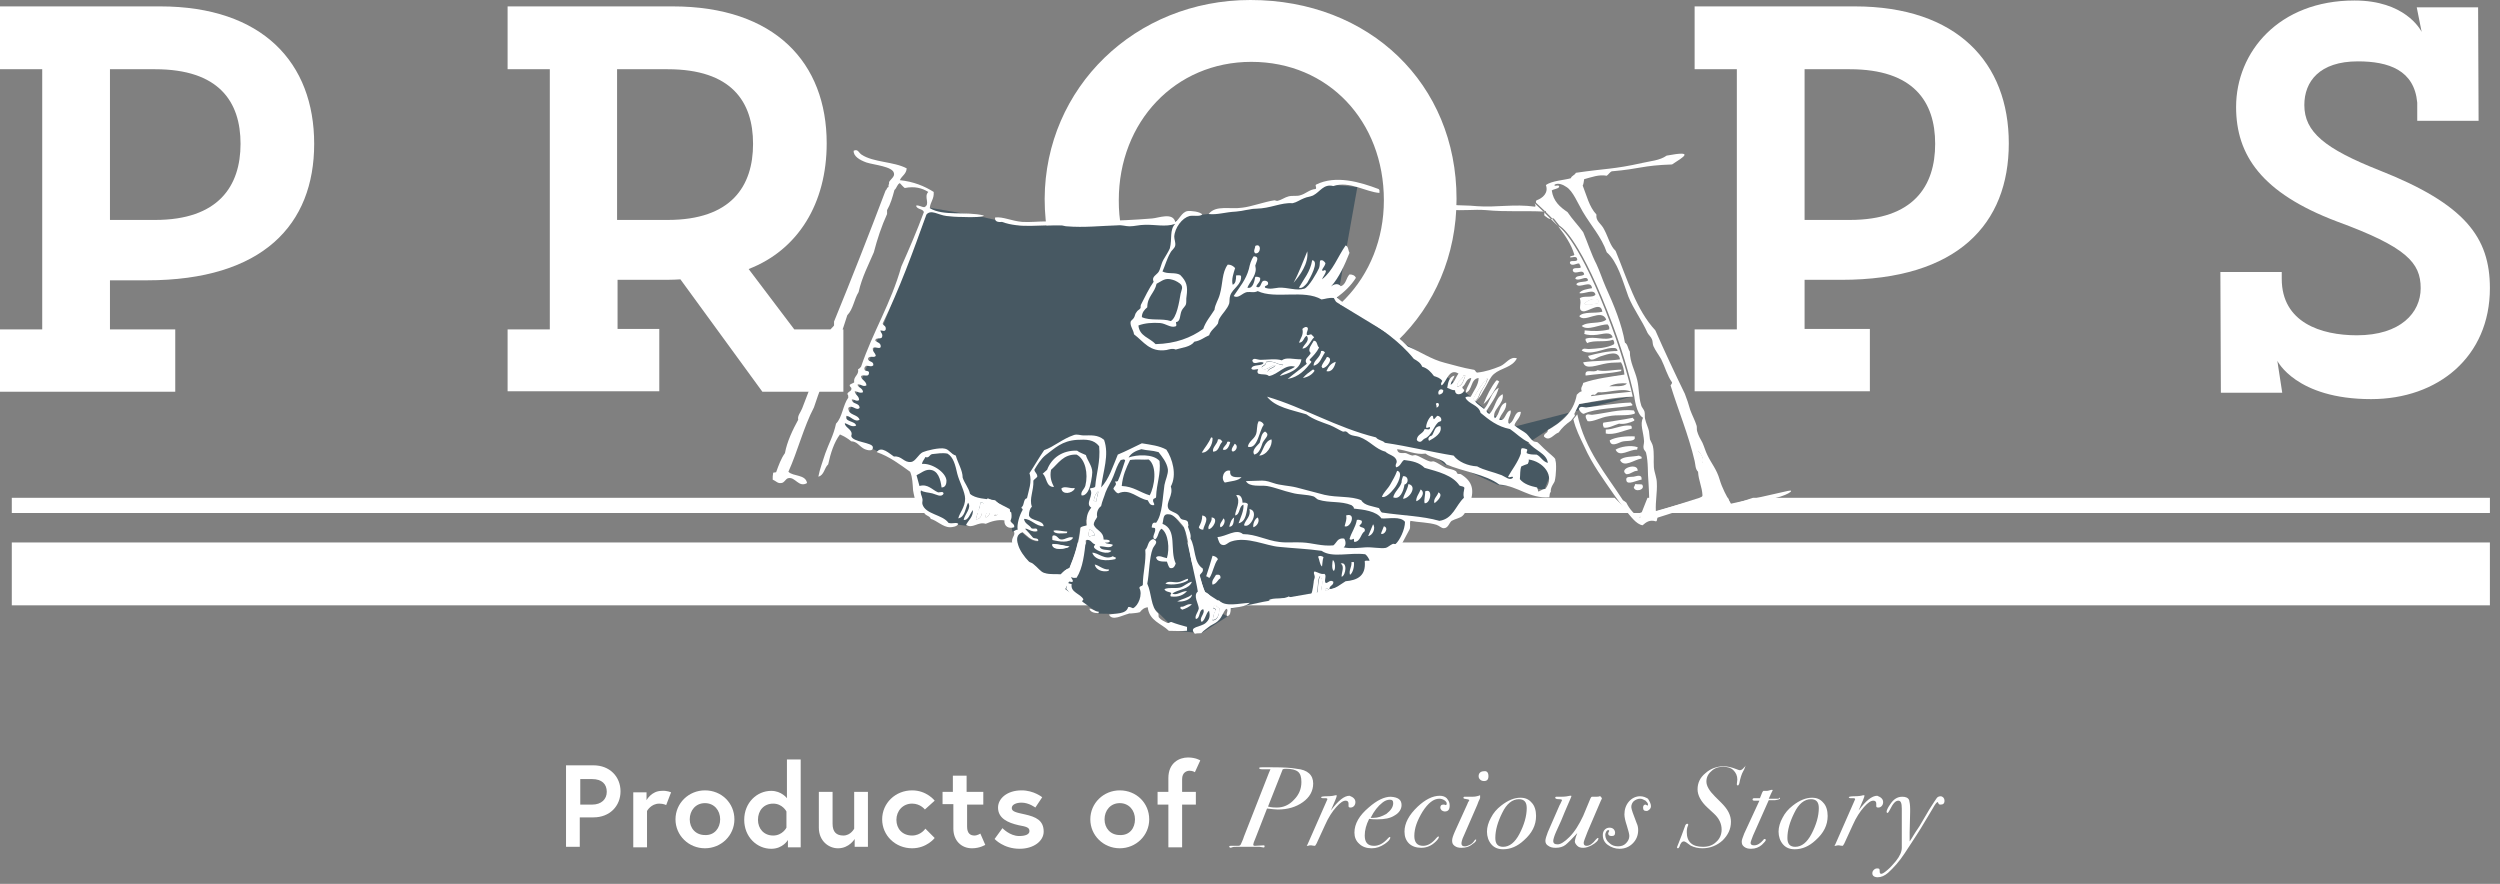 
<svg width="198" height="70" viewBox="0 0 198 70" fill="none" xmlns="http://www.w3.org/2000/svg">
<rect x="0" y="0" width="198" height="70" fill="#808080" stroke="none"/>
<g clip-path="url(#clip0)">
<path d="M44.829 60.614H47.006C48.289 60.614 49.145 61.508 49.145 62.675C49.145 63.841 48.289 64.736 47.006 64.736H45.918V67.068H44.829V60.614ZM48.056 62.714C48.056 62.092 47.667 61.703 46.89 61.703H45.957V63.725H46.89C47.629 63.725 48.056 63.297 48.056 62.714Z" fill="white"/>
<path d="M53.149 62.753L52.76 63.764C52.76 63.764 52.566 63.647 52.216 63.647C51.555 63.647 51.244 64.23 51.244 64.23V67.107H50.155V62.753H51.205V63.375C51.205 63.375 51.594 62.636 52.41 62.636C52.799 62.597 53.149 62.753 53.149 62.753Z" fill="white"/>
<path d="M58.165 64.891C58.165 66.174 57.115 67.184 55.832 67.184C54.549 67.184 53.499 66.174 53.499 64.891C53.499 63.608 54.549 62.597 55.832 62.597C57.154 62.597 58.165 63.608 58.165 64.891ZM57.037 64.891C57.037 64.191 56.571 63.608 55.832 63.608C55.093 63.608 54.627 64.191 54.627 64.891C54.627 65.59 55.093 66.135 55.832 66.135C56.571 66.174 57.037 65.59 57.037 64.891Z" fill="white"/>
<path d="M63.414 67.107H62.403V66.524C62.403 66.524 62.014 67.224 61.081 67.224C59.953 67.224 58.942 66.29 58.942 64.93C58.942 63.569 59.953 62.636 61.081 62.636C61.897 62.636 62.325 63.219 62.325 63.219V60.148H63.414V67.107ZM62.286 64.269C62.286 64.269 61.975 63.647 61.236 63.647C60.498 63.647 60.031 64.191 60.031 64.93C60.031 65.63 60.498 66.174 61.236 66.174C61.975 66.174 62.286 65.552 62.286 65.552V64.269Z" fill="white"/>
<path d="M64.852 65.552V62.714H65.94V65.241C65.94 65.902 66.251 66.174 66.796 66.174C67.379 66.174 67.651 65.63 67.651 65.63V62.714H68.74V67.068H67.69V66.446C67.69 66.446 67.262 67.185 66.368 67.185C65.629 67.185 64.852 66.602 64.852 65.552Z" fill="white"/>
<path d="M73.289 65.629L74.027 66.368C74.027 66.368 73.405 67.184 72.239 67.184C70.917 67.184 69.867 66.174 69.867 64.891C69.867 63.608 70.917 62.597 72.239 62.597C73.405 62.597 74.027 63.413 74.027 63.413L73.25 64.113C73.25 64.113 72.9 63.646 72.239 63.646C71.5 63.646 70.995 64.23 70.995 64.93C70.995 65.629 71.461 66.174 72.239 66.174C72.939 66.174 73.289 65.629 73.289 65.629Z" fill="white"/>
<path d="M74.611 62.714H75.467V61.431H76.555V62.714H77.877V63.725H76.594V65.474C76.594 66.019 76.866 66.174 77.177 66.174C77.411 66.174 77.644 66.019 77.644 66.019L78.033 66.913C78.033 66.913 77.605 67.185 76.983 67.185C76.128 67.185 75.506 66.563 75.506 65.63V63.686H74.65V62.714H74.611Z" fill="white"/>
<path d="M79.394 65.59C79.394 65.59 79.977 66.213 80.716 66.213C81.182 66.213 81.532 66.096 81.532 65.824C81.532 65.552 81.338 65.474 80.677 65.357C79.821 65.163 79.044 64.813 79.044 63.958C79.044 63.258 79.743 62.597 80.91 62.597C81.882 62.597 82.543 63.141 82.543 63.141L81.999 63.958C81.999 63.958 81.493 63.569 80.91 63.569C80.482 63.569 80.132 63.724 80.132 63.996C80.132 64.269 80.443 64.346 81.182 64.502C82.037 64.696 82.659 64.968 82.659 65.863C82.659 66.601 81.882 67.223 80.754 67.223C79.471 67.223 78.772 66.446 78.772 66.446L79.394 65.59Z" fill="white"/>
<path d="M91.018 64.891C91.018 66.174 89.968 67.184 88.685 67.184C87.402 67.184 86.353 66.174 86.353 64.891C86.353 63.608 87.402 62.597 88.685 62.597C90.007 62.597 91.018 63.608 91.018 64.891ZM89.891 64.891C89.891 64.191 89.424 63.608 88.685 63.608C87.947 63.608 87.48 64.191 87.48 64.891C87.48 65.59 87.947 66.135 88.685 66.135C89.463 66.174 89.891 65.59 89.891 64.891Z" fill="white"/>
<path d="M91.68 62.714H92.535V61.625C92.535 60.42 93.39 59.992 94.09 59.992C94.712 59.992 95.062 60.225 95.062 60.225L94.635 61.159C94.635 61.159 94.479 61.042 94.207 61.042C94.013 61.042 93.624 61.159 93.624 61.703V62.714H94.712V63.725H93.624V67.107H92.535V63.725H91.68V62.714Z" fill="white"/>
<path d="M104.004 62.053C104.004 62.636 103.732 63.141 103.187 63.53C102.643 63.919 101.982 64.113 101.205 64.113C101.01 64.113 100.699 64.074 100.349 64.035L99.455 66.329C99.416 66.407 99.377 66.524 99.299 66.718L99.261 66.874C99.261 66.874 99.261 66.874 99.261 66.913C99.261 66.951 99.299 66.99 99.377 66.99L100.077 66.951C100.155 66.951 100.155 66.99 100.155 67.029C100.155 67.107 100.116 67.146 99.999 67.107L99.766 67.068H97.939C97.783 67.068 97.666 67.068 97.589 67.107C97.511 67.107 97.511 67.146 97.511 67.146C97.433 67.146 97.356 67.107 97.356 67.068C97.356 66.99 97.394 66.99 97.472 66.99H97.589H98.055C98.172 66.99 98.25 66.951 98.289 66.835C98.328 66.718 98.444 66.524 98.522 66.252L100.427 61.392C100.466 61.314 100.505 61.158 100.621 60.925C100.583 60.925 100.544 60.925 100.505 60.925C100.427 60.925 100.31 60.925 100.194 60.925C100.077 60.925 99.999 60.925 99.96 60.925C99.805 60.925 99.727 60.886 99.727 60.847C99.727 60.77 99.805 60.77 99.922 60.77H99.999H100.155H100.271H100.777C101.632 60.77 102.293 60.808 102.682 60.886C103.576 60.964 104.004 61.392 104.004 62.053ZM103.071 61.936C103.071 61.547 102.993 61.275 102.799 61.119C102.604 60.964 102.293 60.886 101.866 60.886C101.788 60.886 101.71 60.886 101.593 60.925L100.427 63.88C100.738 63.958 100.971 63.958 101.127 63.958C101.632 63.958 102.099 63.763 102.488 63.336C102.876 62.947 103.071 62.48 103.071 61.936Z" fill="white"/>
<path d="M107.348 63.53C107.348 63.646 107.309 63.763 107.232 63.841C107.154 63.919 107.076 63.957 106.959 63.957C106.843 63.957 106.804 63.919 106.804 63.841V63.763C106.804 63.724 106.804 63.685 106.804 63.646C106.804 63.491 106.726 63.413 106.571 63.413C106.376 63.413 106.143 63.569 105.832 63.919C105.521 64.268 105.21 64.735 104.938 65.357L104.277 66.796C104.199 66.951 104.16 66.99 104.121 66.99C104.004 66.99 103.888 66.951 103.849 66.951C103.732 66.951 103.655 66.951 103.616 66.99H103.577C103.538 66.99 103.499 66.99 103.499 66.951C103.499 66.951 103.499 66.951 103.538 66.912L103.577 66.835L105.132 63.296C105.132 63.258 105.093 63.219 105.015 63.219H104.976C104.938 63.219 104.899 63.219 104.86 63.219H104.782C104.704 63.219 104.627 63.18 104.627 63.141C104.627 63.102 104.782 63.063 105.093 63.063C105.404 63.063 105.637 63.024 105.754 62.985C105.793 62.985 105.832 62.985 105.832 62.985C105.871 62.985 105.871 62.985 105.871 63.024C105.871 63.063 105.832 63.18 105.754 63.374L105.404 64.191C105.987 63.413 106.454 63.024 106.882 63.024C107.193 63.141 107.348 63.296 107.348 63.53Z" fill="white"/>
<path d="M111.003 63.764C111.003 64.075 110.809 64.386 110.459 64.58C110.109 64.813 109.642 64.891 109.098 64.891C108.903 64.891 108.67 64.891 108.437 64.852C108.204 65.319 108.087 65.746 108.087 66.174C108.087 66.718 108.32 66.99 108.826 66.99C109.215 66.99 109.564 66.796 109.914 66.407C109.992 66.33 110.031 66.291 110.07 66.291C110.109 66.291 110.109 66.291 110.109 66.33C110.109 66.485 109.953 66.641 109.681 66.835C109.331 67.068 109.02 67.185 108.631 67.185C108.243 67.185 107.893 67.068 107.659 66.835C107.387 66.602 107.271 66.291 107.271 65.941C107.271 65.241 107.659 64.58 108.398 63.958C109.059 63.375 109.642 63.102 110.148 63.102C110.731 63.141 111.003 63.336 111.003 63.764ZM110.342 63.608C110.342 63.414 110.264 63.336 110.07 63.336C109.875 63.336 109.681 63.414 109.487 63.569C109.137 63.841 108.826 64.23 108.554 64.774C108.631 64.774 108.709 64.774 108.787 64.774C109.137 64.774 109.448 64.658 109.798 64.463C110.148 64.191 110.342 63.919 110.342 63.608Z" fill="white"/>
<path d="M114.813 63.802C114.813 64.113 114.697 64.269 114.424 64.269C114.347 64.269 114.269 64.23 114.191 64.191C114.113 64.113 114.075 64.035 114.075 63.958C114.075 63.802 114.152 63.724 114.308 63.724H114.386C114.424 63.724 114.463 63.763 114.502 63.763C114.541 63.763 114.58 63.724 114.58 63.647C114.58 63.53 114.502 63.452 114.386 63.374C114.269 63.297 114.113 63.258 113.997 63.258C113.53 63.258 113.103 63.608 112.675 64.269C112.247 64.968 112.014 65.591 112.014 66.213C112.014 66.718 112.247 66.99 112.714 66.99C113.064 66.99 113.414 66.796 113.764 66.368C113.841 66.29 113.88 66.251 113.919 66.251C113.958 66.251 113.958 66.251 113.958 66.29C113.958 66.368 113.88 66.485 113.725 66.64C113.375 66.99 112.986 67.146 112.558 67.146C112.169 67.146 111.82 67.029 111.586 66.796C111.353 66.562 111.236 66.251 111.236 65.863C111.236 65.202 111.586 64.541 112.286 63.88C112.869 63.336 113.452 63.024 114.036 63.024C114.269 63.024 114.463 63.102 114.58 63.219C114.774 63.452 114.813 63.608 114.813 63.802Z" fill="white"/>
<path d="M117.224 63.181C117.224 63.181 117.224 63.219 117.185 63.297C117.146 63.375 117.068 63.531 116.991 63.764L115.941 66.174C115.785 66.485 115.747 66.719 115.747 66.796C115.747 66.952 115.824 67.03 116.019 67.03C116.135 67.03 116.252 66.991 116.408 66.913C116.563 66.835 116.68 66.719 116.757 66.602C116.796 66.524 116.874 66.485 116.874 66.485C116.913 66.485 116.913 66.485 116.913 66.524C116.913 66.602 116.835 66.719 116.641 66.835C116.369 67.069 116.096 67.146 115.747 67.146C115.513 67.146 115.358 67.108 115.202 66.991C115.047 66.874 115.008 66.758 115.008 66.563C115.008 66.408 115.086 66.174 115.241 65.825L116.213 63.686C116.252 63.569 116.291 63.492 116.33 63.453C116.33 63.414 116.369 63.414 116.369 63.375C116.369 63.336 116.252 63.297 115.98 63.258C115.941 63.258 115.902 63.219 115.902 63.181C115.902 63.142 115.941 63.103 115.98 63.103C115.98 63.103 116.019 63.103 116.135 63.103C116.213 63.103 116.369 63.103 116.563 63.103C116.835 63.103 116.991 63.064 117.107 63.025C117.185 62.986 117.224 62.986 117.224 62.986C117.224 63.103 117.224 63.142 117.224 63.181ZM117.885 61.47C117.885 61.742 117.768 61.859 117.535 61.859C117.418 61.859 117.302 61.82 117.224 61.742C117.146 61.664 117.107 61.587 117.107 61.47C117.107 61.237 117.263 61.081 117.535 61.081C117.768 61.042 117.885 61.198 117.885 61.47Z" fill="white"/>
<path d="M121.656 64.618C121.656 65.357 121.345 65.979 120.684 66.562C120.178 67.029 119.634 67.262 119.051 67.262C118.662 67.262 118.351 67.145 118.117 66.873C117.884 66.601 117.768 66.251 117.768 65.862C117.768 65.513 117.884 65.124 118.079 64.774C118.273 64.385 118.545 64.074 118.895 63.802C119.439 63.374 119.945 63.18 120.411 63.18C120.8 63.18 121.072 63.296 121.306 63.569C121.539 63.802 121.656 64.191 121.656 64.618ZM120.917 63.996C120.917 63.53 120.722 63.296 120.295 63.296C119.789 63.296 119.323 63.646 118.973 64.385C118.623 65.085 118.429 65.746 118.429 66.368C118.429 66.834 118.623 67.068 119.051 67.068C119.556 67.068 119.984 66.718 120.334 66.057C120.722 65.318 120.917 64.618 120.917 63.996Z" fill="white"/>
<path d="M126.866 63.219V63.258L126.788 63.413L125.738 65.863C125.544 66.368 125.427 66.64 125.427 66.757C125.427 66.912 125.505 66.99 125.66 66.99C125.894 66.99 126.127 66.835 126.399 66.485C126.477 66.407 126.516 66.368 126.555 66.368C126.594 66.368 126.594 66.368 126.594 66.407C126.594 66.562 126.399 66.757 126.049 66.951C125.816 67.068 125.622 67.146 125.388 67.146C125.194 67.146 125.038 67.107 124.922 66.99C124.805 66.874 124.727 66.757 124.727 66.64C124.727 66.562 124.766 66.446 124.805 66.29L124.922 65.979C124.494 66.446 124.183 66.757 123.989 66.912C123.794 67.068 123.522 67.146 123.211 67.146C122.978 67.146 122.783 67.107 122.628 66.99C122.472 66.912 122.395 66.757 122.395 66.601C122.395 66.446 122.472 66.213 122.589 65.901L123.522 63.763C123.561 63.724 123.6 63.608 123.678 63.452C123.678 63.413 123.716 63.413 123.716 63.374C123.716 63.335 123.639 63.297 123.483 63.297C123.289 63.297 123.172 63.258 123.172 63.18C123.172 63.141 123.211 63.102 123.25 63.102C123.289 63.102 123.367 63.102 123.444 63.102C123.522 63.102 123.6 63.102 123.639 63.102C123.95 63.102 124.183 63.063 124.339 63.024C124.377 63.024 124.416 63.024 124.416 63.024C124.455 63.024 124.455 63.024 124.455 63.063C124.455 63.102 124.377 63.258 124.261 63.53C124.144 63.802 124.027 64.074 123.911 64.346C123.872 64.424 123.794 64.657 123.639 65.007L123.25 65.863C123.094 66.213 123.017 66.485 123.017 66.601C123.017 66.796 123.133 66.874 123.367 66.874C123.6 66.874 123.911 66.679 124.3 66.29C124.727 65.863 125.077 65.279 125.388 64.618L125.971 63.219C126.01 63.141 126.049 63.102 126.088 63.102H126.282H126.36C126.516 63.102 126.632 63.102 126.671 63.063C126.71 63.063 126.71 63.063 126.749 63.063C126.866 63.18 126.866 63.219 126.866 63.219Z" fill="white"/>
<path d="M130.754 63.841C130.754 63.958 130.715 64.035 130.637 64.113C130.559 64.191 130.481 64.23 130.404 64.23C130.209 64.23 130.132 64.152 130.132 63.958C130.132 63.802 130.209 63.724 130.326 63.724C130.326 63.724 130.365 63.724 130.404 63.763C130.443 63.763 130.481 63.802 130.481 63.802C130.52 63.802 130.52 63.763 130.52 63.724C130.52 63.608 130.443 63.53 130.326 63.413C130.17 63.336 130.054 63.258 129.898 63.258C129.704 63.258 129.548 63.336 129.393 63.452C129.276 63.569 129.198 63.724 129.198 63.919C129.198 64.074 129.354 64.502 129.626 65.202C129.704 65.357 129.743 65.552 129.743 65.746C129.743 66.174 129.587 66.524 129.315 66.796C129.043 67.068 128.693 67.224 128.265 67.224C127.915 67.224 127.604 67.107 127.332 66.913C127.06 66.718 126.943 66.446 126.943 66.135C126.943 65.98 126.982 65.824 127.099 65.707C127.216 65.591 127.332 65.552 127.488 65.552C127.604 65.552 127.721 65.591 127.799 65.668C127.876 65.746 127.915 65.863 127.915 65.941C127.915 66.135 127.838 66.213 127.643 66.213C127.449 66.213 127.371 66.135 127.371 66.018C127.371 65.98 127.371 65.941 127.41 65.902C127.41 65.863 127.449 65.824 127.449 65.824C127.449 65.746 127.41 65.746 127.371 65.746C127.332 65.746 127.254 65.785 127.216 65.863C127.177 65.941 127.138 66.018 127.138 66.135C127.138 66.368 127.254 66.602 127.449 66.757C127.643 66.951 127.876 67.029 128.149 67.029C128.421 67.029 128.615 66.951 128.771 66.796C128.926 66.64 129.043 66.446 129.043 66.213C129.043 66.057 128.965 65.785 128.848 65.396C128.732 65.046 128.654 64.735 128.654 64.502C128.654 64.113 128.771 63.763 129.004 63.491C129.237 63.219 129.548 63.063 129.898 63.063C130.132 63.063 130.326 63.141 130.52 63.258C130.637 63.452 130.754 63.647 130.754 63.841Z" fill="white"/>
<path d="M138.219 60.691C138.219 60.73 138.18 60.886 138.063 61.08C137.947 61.275 137.83 61.624 137.752 62.052C137.713 62.169 137.674 62.208 137.636 62.208C137.597 62.208 137.558 62.169 137.558 62.13V62.091C137.558 61.974 137.597 61.858 137.597 61.741C137.597 61.43 137.48 61.197 137.286 61.002C137.091 60.808 136.819 60.73 136.469 60.73C136.08 60.73 135.769 60.847 135.536 61.08C135.264 61.313 135.147 61.586 135.147 61.897C135.147 62.247 135.381 62.635 135.808 63.063L136.353 63.607C136.858 64.113 137.091 64.579 137.091 65.085C137.091 65.668 136.858 66.135 136.43 66.562C136.003 66.951 135.458 67.184 134.836 67.184C134.486 67.184 134.175 67.107 133.942 66.99C133.903 66.99 133.786 66.873 133.553 66.718C133.475 66.679 133.437 66.64 133.359 66.64C133.203 66.64 133.087 66.796 133.009 67.068C132.97 67.145 132.931 67.184 132.892 67.184C132.853 67.184 132.814 67.145 132.814 67.107C132.814 67.107 132.853 67.029 132.892 66.912C133.087 66.407 133.281 65.94 133.437 65.474C133.475 65.318 133.553 65.24 133.631 65.24C133.67 65.24 133.709 65.279 133.709 65.318C133.709 65.318 133.709 65.357 133.67 65.435C133.631 65.513 133.592 65.668 133.592 65.901C133.592 66.679 134.02 67.068 134.875 67.068C135.303 67.068 135.653 66.951 135.925 66.679C136.197 66.446 136.353 66.096 136.353 65.707C136.353 65.24 136.158 64.813 135.73 64.424L135.225 63.957C134.72 63.491 134.447 62.985 134.447 62.519C134.447 62.013 134.642 61.586 135.069 61.236C135.458 60.886 135.964 60.691 136.508 60.691C136.819 60.691 137.13 60.769 137.441 60.886C137.636 60.964 137.752 61.002 137.791 61.002C137.908 61.002 138.024 60.925 138.141 60.769C138.18 60.73 138.219 60.691 138.258 60.691C138.219 60.614 138.219 60.653 138.219 60.691Z" fill="white"/>
<path d="M140.979 63.219C140.979 63.296 140.862 63.335 140.59 63.374H140.24H140.085L138.841 66.174C138.724 66.484 138.646 66.679 138.646 66.757C138.646 66.873 138.724 66.951 138.918 66.951C139.19 66.951 139.424 66.796 139.657 66.523C139.696 66.446 139.735 66.446 139.774 66.446C139.813 66.446 139.851 66.484 139.851 66.523C139.851 66.601 139.735 66.718 139.54 66.912C139.307 67.107 139.035 67.223 138.685 67.223C138.452 67.223 138.296 67.184 138.141 67.068C137.985 66.951 137.946 66.834 137.946 66.64C137.946 66.523 138.024 66.329 138.141 66.018L139.346 63.413H138.957C138.841 63.413 138.802 63.374 138.802 63.335C138.802 63.258 138.841 63.219 138.918 63.219H138.996C139.035 63.219 139.074 63.219 139.152 63.219C139.229 63.219 139.307 63.219 139.385 63.219L139.54 62.83C139.579 62.713 139.657 62.635 139.657 62.635C139.696 62.635 139.735 62.635 139.813 62.635C139.89 62.635 139.929 62.635 139.968 62.635C140.046 62.635 140.124 62.596 140.279 62.558C140.318 62.558 140.318 62.558 140.357 62.558C140.396 62.558 140.396 62.558 140.396 62.596L140.279 62.83L140.085 63.258H140.318H140.668C140.707 63.258 140.746 63.258 140.785 63.258C140.823 63.258 140.862 63.258 140.862 63.258C140.94 63.141 140.979 63.18 140.979 63.219Z" fill="white"/>
<path d="M144.75 64.618C144.75 65.357 144.439 65.979 143.778 66.562C143.273 67.029 142.729 67.262 142.145 67.262C141.757 67.262 141.446 67.145 141.212 66.873C140.979 66.601 140.862 66.251 140.862 65.862C140.862 65.513 140.979 65.124 141.173 64.774C141.368 64.385 141.64 64.074 141.99 63.802C142.534 63.374 143.04 63.18 143.506 63.18C143.895 63.18 144.167 63.296 144.4 63.569C144.634 63.802 144.75 64.191 144.75 64.618ZM144.05 63.996C144.05 63.53 143.856 63.296 143.428 63.296C142.923 63.296 142.456 63.646 142.106 64.385C141.757 65.085 141.562 65.746 141.562 66.368C141.562 66.834 141.757 67.068 142.184 67.068C142.69 67.068 143.117 66.718 143.467 66.057C143.856 65.318 144.05 64.618 144.05 63.996Z" fill="white"/>
<path d="M149.144 63.53C149.144 63.646 149.105 63.763 149.027 63.841C148.95 63.919 148.872 63.957 148.755 63.957C148.639 63.957 148.6 63.919 148.6 63.841V63.763C148.6 63.724 148.6 63.685 148.6 63.646C148.6 63.491 148.522 63.413 148.366 63.413C148.172 63.413 147.939 63.569 147.628 63.919C147.317 64.268 147.006 64.735 146.733 65.357L146.073 66.796C145.995 66.951 145.956 66.99 145.917 66.99C145.8 66.99 145.684 66.951 145.645 66.951C145.528 66.951 145.45 66.951 145.412 66.99H145.373C145.334 66.99 145.295 66.99 145.295 66.951C145.295 66.951 145.295 66.951 145.334 66.912L145.373 66.835L146.928 63.296C146.928 63.258 146.889 63.219 146.811 63.219H146.772C146.733 63.219 146.695 63.219 146.656 63.219H146.578C146.5 63.219 146.422 63.18 146.422 63.141C146.422 63.102 146.578 63.063 146.889 63.063C147.2 63.063 147.433 63.024 147.55 62.985C147.589 62.985 147.628 62.985 147.628 62.985C147.667 62.985 147.667 62.985 147.667 63.024C147.667 63.063 147.628 63.18 147.55 63.374L147.2 64.191C147.783 63.413 148.25 63.024 148.678 63.024C148.989 63.141 149.144 63.296 149.144 63.53Z" fill="white"/>
<path d="M154.004 63.413C154.004 63.647 153.888 63.724 153.693 63.724C153.577 63.724 153.538 63.686 153.499 63.569C153.499 63.53 153.46 63.53 153.46 63.53C153.382 63.53 153.266 63.686 153.071 64.035L152.138 65.591C152.099 65.668 151.672 66.329 150.855 67.574C150.427 68.234 149.961 68.74 149.533 69.129C149.261 69.362 148.989 69.479 148.717 69.479C148.445 69.479 148.289 69.362 148.289 69.168C148.289 69.051 148.328 68.973 148.406 68.895C148.483 68.818 148.561 68.779 148.678 68.779C148.756 68.779 148.794 68.779 148.833 68.818C148.872 68.857 148.872 68.934 148.872 69.051C148.872 69.129 148.911 69.207 148.989 69.207C149.106 69.207 149.261 69.09 149.494 68.895C149.728 68.701 149.922 68.468 150.155 68.196C150.466 67.807 150.622 67.457 150.622 67.146V66.913V66.679V64.035C150.622 63.608 150.544 63.413 150.35 63.413C150.116 63.413 149.922 63.647 149.689 64.113C149.611 64.269 149.533 64.385 149.494 64.385C149.455 64.385 149.417 64.347 149.417 64.308C149.417 64.191 149.494 63.997 149.689 63.724C149.961 63.297 150.272 63.102 150.661 63.102C150.933 63.102 151.127 63.18 151.205 63.374C151.244 63.53 151.283 63.763 151.283 64.074V64.308L151.244 65.941C151.244 66.174 151.244 66.407 151.244 66.64L151.399 66.407C151.477 66.29 151.555 66.135 151.71 65.902L152.022 65.435L152.799 64.113C153.11 63.608 153.305 63.336 153.382 63.219C153.46 63.102 153.577 63.063 153.732 63.063C153.888 63.102 154.004 63.219 154.004 63.413Z" fill="white"/>
<path d="M0 0.506H12.675C20.801 0.506 24.883 4.977 24.883 11.392C24.883 17.769 20.84 22.201 11.625 22.201H8.709V26.089H13.88V31.027H0V26.089H3.344V5.483H0V0.506ZM8.709 5.483V17.419H12.286C17.302 17.419 19.051 14.736 19.051 11.392C19.051 8.049 17.34 5.483 12.286 5.483H8.709Z" fill="white"/>
<path d="M99.028 0C108.476 0 115.358 6.648 115.358 15.746C115.358 24.728 108.359 31.493 99.028 31.493C89.697 31.493 82.737 24.767 82.737 15.746C82.776 6.96 89.891 0 99.028 0ZM99.106 26.788C105.016 26.788 109.603 22.045 109.603 15.863C109.603 9.603 105.21 4.899 99.106 4.899C93.079 4.899 88.608 9.642 88.608 15.863C88.569 21.967 93.196 26.788 99.106 26.788Z" fill="white"/>
<path d="M180.714 21.501V22.084C180.714 25.544 183.825 26.555 186.663 26.555C190.123 26.555 191.718 24.767 191.718 22.823C191.718 20.801 190.59 19.557 185.069 17.535C179.12 15.28 177.099 12.286 177.099 8.476C177.099 4.121 180.481 0.039 186.469 0.039C190.434 0.039 191.679 2.294 191.795 2.527L191.406 0.583H196.266L196.305 9.565H191.445V8.126C191.212 5.56 189.19 4.86 186.741 4.86C183.708 4.86 182.503 6.454 182.503 8.321C182.503 10.459 184.136 11.781 188.452 13.492C195.256 16.174 197.2 18.818 197.2 22.823C197.2 28.266 193.078 31.61 187.791 31.61C181.842 31.61 180.365 28.577 180.365 28.577L180.753 31.104H175.893L175.854 21.54H180.714V21.501Z" fill="white"/>
<path d="M197.239 42.963H0.934V47.94H197.239V42.963Z" fill="white"/>
<path d="M197.201 40.63H0.934V39.425H127.877L129.743 41.291L130.482 39.425H130.832L131.027 40.552L134.604 39.425H136.859L137.053 40.008L138.841 39.425H197.201V40.63Z" fill="white"/>
<path fill-rule="evenodd" clip-rule="evenodd" d="M120.1 33.748L118.118 32.815L112.208 27.799L105.87 23.95L107.503 14.813L104.937 14.58L104.004 15.474L99.494 16.524L94.245 17.107L92.457 17.691L80.909 17.885L77.449 17.107L73.6 16.446L66.562 34.37L72.239 37.014L72.9 40.28L75.116 41.446L76.516 41.641L78.227 39.463L78.849 39.736L79.976 40.319L80.171 42.107L81.181 41.952C81.376 42.185 81.57 42.379 81.765 42.613C81.881 42.729 82.231 42.613 82.192 42.885C81.57 42.846 81.298 42.457 80.948 42.185C80.482 42.34 80.443 42.729 80.598 43.196C80.715 43.623 81.104 44.168 81.454 44.518C81.531 44.596 81.687 44.596 81.803 44.712C82.153 44.984 82.387 45.334 82.659 45.412C83.125 45.568 83.631 45.49 83.981 45.529C84.175 45.334 84.37 45.101 84.681 45.023C85.069 44.09 85.419 43.079 85.536 41.835C85.614 41.718 85.847 41.718 86.041 41.641C86.003 41.485 86.003 41.33 86.003 41.174L86.78 41.057L86.625 41.485L85.108 45.179L84.37 46.656L87.013 48.6L89.463 48.639L90.668 47.473L93.195 49.961L95.139 50.155L97.2 48.833L95.528 47.745L94.401 44.557L93.856 42.146L95.412 46.889L97.472 48.211L100.038 47.667L104.937 46.812L107.192 46.151L108.281 45.645L108.436 44.596L108.825 43.74H109.992L110.73 43.079L111.352 41.718V40.824L113.258 41.174L114.579 41.33L115.901 40.047L116.212 38.219L114.968 37.636L112.908 36.703L110.691 36.081L109.408 35.264L111.08 35.42L113.452 36.003L113.569 36.042L114.463 36.819L115.357 36.897L118.662 38.414L122.317 38.764L123.25 36.47L120.995 35.109L123.405 33.515L124.999 31.998L129.237 31.415L120.1 33.748ZM83.32 43.118C83.786 43.079 84.292 43.235 84.681 43.312C84.409 43.468 83.359 43.662 83.32 43.118ZM83.32 42.768C83.32 42.651 83.281 42.496 83.359 42.418C83.67 42.34 83.748 42.69 83.981 42.729C84.331 42.807 84.603 42.496 84.953 42.613C84.758 43.04 83.786 42.885 83.32 42.768ZM83.436 42.068C83.786 41.99 84.253 42.107 84.525 42.107C84.525 42.185 84.486 42.185 84.486 42.224C84.214 42.224 83.514 42.34 83.436 42.068ZM82.153 42.068C81.803 42.146 81.57 41.952 81.337 41.913L81.687 41.874C81.881 41.952 82.153 41.718 82.153 42.068ZM92.923 40.785L93.506 41.096L93.701 41.757L92.923 40.785Z" fill="#475862"/>
<path fill-rule="evenodd" clip-rule="evenodd" d="M136.159 39.541C136.159 39.813 135.809 39.697 135.809 39.502C135.925 39.464 136.042 39.502 136.159 39.541Z" fill="white"/>
<path fill-rule="evenodd" clip-rule="evenodd" d="M134.836 36.625C134.603 36.469 134.564 36.041 134.486 35.73C134.681 35.886 134.992 36.391 134.836 36.625Z" fill="white"/>
<path fill-rule="evenodd" clip-rule="evenodd" d="M129.394 38.569C129.471 38.53 129.471 38.414 129.51 38.336C129.743 38.375 129.899 38.336 130.055 38.375C130.366 38.803 129.432 39.036 129.394 38.569Z" fill="white"/>
<path fill-rule="evenodd" clip-rule="evenodd" d="M128.305 36.431C128.616 36.12 129.277 36.198 129.821 36.081C129.86 36.159 129.977 36.12 130.015 36.198V36.314C129.432 36.392 128.616 37.092 128.305 36.431Z" fill="white"/>
<path fill-rule="evenodd" clip-rule="evenodd" d="M130.015 37.986C129.665 38.025 128.888 38.453 128.81 38.064C128.732 37.714 129.043 37.792 129.393 37.753C129.626 37.714 130.054 37.52 130.015 37.986Z" fill="white"/>
<path fill-rule="evenodd" clip-rule="evenodd" d="M129.704 35.42C129.704 35.498 129.665 35.498 129.665 35.614C129.043 35.576 128.265 36.276 127.954 35.614C128.304 35.381 129.159 35.226 129.704 35.42Z" fill="white"/>
<path fill-rule="evenodd" clip-rule="evenodd" d="M129.704 37.286C129.315 37.286 129.198 37.558 128.809 37.558C128.109 37.131 129.742 36.586 129.704 37.286Z" fill="white"/>
<path fill-rule="evenodd" clip-rule="evenodd" d="M125.583 32.932C125.7 32.737 125.894 32.854 126.088 32.854C127.138 32.737 128.266 32.387 129.393 32.504C129.432 32.582 129.549 32.698 129.432 32.776C128.81 32.971 128.11 32.815 127.372 32.971C126.788 33.048 126.166 33.437 125.739 33.359C125.661 33.204 125.583 33.126 125.583 32.932Z" fill="white"/>
<path fill-rule="evenodd" clip-rule="evenodd" d="M126.982 33.476C127.643 33.359 128.577 33.242 129.315 33.087C129.354 33.165 129.393 33.204 129.432 33.204V33.32C129.121 33.476 128.615 33.631 128.227 33.553C127.838 33.67 127.371 33.942 127.021 33.864C126.982 33.748 126.905 33.631 126.982 33.476Z" fill="white"/>
<path fill-rule="evenodd" clip-rule="evenodd" d="M129.471 34.758C129.277 34.992 128.771 34.875 128.421 34.992C128.188 35.069 127.566 35.458 127.488 34.875C127.955 34.603 128.849 34.525 129.471 34.564V34.758Z" fill="white"/>
<path fill-rule="evenodd" clip-rule="evenodd" d="M129.276 32.115C128.032 32.348 126.438 32.309 125.427 32.776C125.232 32.737 125.116 32.543 125.038 32.387C125.155 32.115 125.427 32.271 125.621 32.271C126.671 32.154 127.954 31.921 129.159 31.882C129.198 31.96 129.237 31.998 129.276 31.998V32.115Z" fill="white"/>
<path fill-rule="evenodd" clip-rule="evenodd" d="M129.237 33.943C128.615 34.098 127.799 34.487 127.177 34.332V34.02C127.799 34.02 128.46 33.632 129.121 33.709C129.237 33.709 129.237 33.826 129.237 33.943Z" fill="white"/>
<path fill-rule="evenodd" clip-rule="evenodd" d="M128.421 29.276C128.421 29.354 128.382 29.354 128.382 29.393C127.527 29.587 126.361 29.626 125.583 29.743C125.466 29.121 126.244 29.587 126.516 29.315C127.022 29.471 127.76 29.276 128.421 29.276Z" fill="white"/>
<path fill-rule="evenodd" clip-rule="evenodd" d="M117.496 31.998C117.768 31.298 118.079 30.676 118.507 30.132C118.663 30.093 118.663 30.21 118.74 30.21C118.468 30.793 117.924 31.687 117.496 31.998Z" fill="white"/>
<path fill-rule="evenodd" clip-rule="evenodd" d="M117.729 29.977C117.768 29.977 117.768 30.015 117.768 30.054C117.729 30.365 117.457 30.715 117.263 31.026C117.107 31.299 117.029 31.882 116.641 31.648C116.952 31.026 117.34 30.482 117.729 29.977Z" fill="white"/>
<path fill-rule="evenodd" clip-rule="evenodd" d="M116.057 29.743C115.901 30.093 115.824 30.56 115.396 30.637C115.357 30.132 115.824 30.132 115.901 29.743H116.057Z" fill="white"/>
<path fill-rule="evenodd" clip-rule="evenodd" d="M114.308 30.91C114.308 31.143 114.152 31.221 113.958 31.26C113.802 31.027 114.074 30.677 114.308 30.91Z" fill="white"/>
<path fill-rule="evenodd" clip-rule="evenodd" d="M113.18 34.914C113.025 34.681 113.258 34.526 113.413 34.487C113.608 34.215 113.608 33.748 114.074 33.748C114.269 34.292 113.608 34.681 113.18 34.914Z" fill="white"/>
<path fill-rule="evenodd" clip-rule="evenodd" d="M113.608 39.852C113.491 39.502 113.841 39.308 113.919 38.997C114.346 39.191 113.841 39.697 113.608 39.852Z" fill="white"/>
<path fill-rule="evenodd" clip-rule="evenodd" d="M113.763 32.271C113.802 32.115 113.725 32.076 113.725 31.959C114.036 31.765 114.036 32.271 113.763 32.271Z" fill="white"/>
<path fill-rule="evenodd" clip-rule="evenodd" d="M112.83 39.852C112.752 39.618 112.907 39.152 112.869 38.919C113.53 38.608 113.296 39.929 112.83 39.852Z" fill="white"/>
<path fill-rule="evenodd" clip-rule="evenodd" d="M112.169 39.697C112.13 39.386 112.402 39.075 112.519 38.764C112.946 39.036 112.48 39.619 112.169 39.697Z" fill="white"/>
<path fill-rule="evenodd" clip-rule="evenodd" d="M111.119 39.502C111.236 39.075 111.469 38.803 111.547 38.336C112.286 38.492 111.625 39.502 111.119 39.502Z" fill="white"/>
<path fill-rule="evenodd" clip-rule="evenodd" d="M110.342 39.386C110.458 38.919 110.847 38.686 111.003 38.219C111.003 37.986 111.081 37.869 111.119 37.714C111.586 37.675 111.586 38.297 111.236 38.375C111.158 38.88 110.886 39.619 110.342 39.386Z" fill="white"/>
<path fill-rule="evenodd" clip-rule="evenodd" d="M109.447 39.347C109.603 38.958 109.914 38.725 110.108 38.375C110.303 38.025 110.497 37.714 110.653 37.286C111.197 37.403 110.653 38.414 110.419 38.686C110.147 39.036 109.719 39.463 109.447 39.347Z" fill="white"/>
<path fill-rule="evenodd" clip-rule="evenodd" d="M109.37 42.263C109.448 42.069 109.526 41.874 109.603 41.68C110.031 41.796 109.642 42.418 109.37 42.263Z" fill="white"/>
<path fill-rule="evenodd" clip-rule="evenodd" d="M109.253 15.28C108.164 15.202 106.881 14.308 105.598 14.735C104.821 14.541 104.548 15.202 104.004 15.474C103.771 15.591 103.499 15.591 103.265 15.707C102.954 15.824 102.721 16.018 102.371 16.096C101.477 16.018 100.583 16.524 99.494 16.524C99.028 16.524 98.444 16.718 97.9 16.757C97.045 16.796 96.422 17.029 95.723 16.951C96.306 16.213 97.394 16.602 98.405 16.446C99.105 16.368 100.155 15.979 100.933 15.863C101.01 15.863 101.127 15.941 101.205 15.902C101.516 15.824 101.749 15.63 102.06 15.552C102.371 15.474 102.682 15.552 102.954 15.474C103.421 15.357 103.693 15.007 104.199 14.969C104.315 14.852 104.121 14.696 104.237 14.619C105.793 13.841 107.737 14.424 109.175 14.969C109.214 14.969 109.214 15.046 109.253 15.046V15.28Z" fill="white"/>
<path fill-rule="evenodd" clip-rule="evenodd" d="M108.359 42.457C108.476 42.145 108.632 41.834 108.748 41.523C108.981 41.834 108.709 42.418 108.359 42.457Z" fill="white"/>
<path fill-rule="evenodd" clip-rule="evenodd" d="M106.92 45.529C106.803 45.178 107.075 44.906 107.037 44.518H107.231C107.27 44.867 107.153 45.373 106.92 45.529Z" fill="white"/>
<path fill-rule="evenodd" clip-rule="evenodd" d="M106.493 41.679C106.571 41.33 106.688 41.135 106.61 40.824C107.465 40.552 106.96 41.874 106.493 41.679Z" fill="white"/>
<path fill-rule="evenodd" clip-rule="evenodd" d="M106.259 45.684C106.221 45.373 106.532 44.868 106.182 44.635C106.726 44.44 106.609 45.568 106.259 45.684Z" fill="white"/>
<path fill-rule="evenodd" clip-rule="evenodd" d="M105.792 28.654C105.715 29.043 105.481 29.51 105.054 29.393C105.209 29.043 105.404 28.771 105.792 28.654Z" fill="white"/>
<path fill-rule="evenodd" clip-rule="evenodd" d="M105.637 45.218C105.443 45.101 105.52 44.518 105.559 44.362C105.754 44.44 105.793 45.101 105.637 45.218Z" fill="white"/>
<path fill-rule="evenodd" clip-rule="evenodd" d="M104.743 29.16C104.704 29.121 104.704 29.043 104.665 29.043C104.743 28.732 104.976 28.538 105.093 28.266C105.676 28.343 105.093 29.16 104.743 29.16Z" fill="white"/>
<path fill-rule="evenodd" clip-rule="evenodd" d="M105.171 46.656C105.21 46.812 105.093 46.812 104.938 46.773C104.899 46.617 105.093 46.578 105.171 46.656Z" fill="white"/>
<path fill-rule="evenodd" clip-rule="evenodd" d="M104.043 28.966C104.004 28.538 104.587 28.344 104.626 27.799C104.82 27.761 104.859 27.838 104.937 27.916C104.665 28.305 104.548 28.849 104.043 28.966Z" fill="white"/>
<path fill-rule="evenodd" clip-rule="evenodd" d="M104.821 44.129C104.743 44.323 104.743 44.634 104.705 44.867C104.51 44.712 104.51 44.323 104.394 44.09C104.51 43.973 104.743 44.051 104.821 44.129Z" fill="white"/>
<path fill-rule="evenodd" clip-rule="evenodd" d="M104.626 46.967C104.51 46.967 104.471 47.045 104.315 47.006C104.432 46.54 104.354 46.073 104.549 45.645C104.899 45.879 104.626 46.617 104.626 46.967Z" fill="white"/>
<path fill-rule="evenodd" clip-rule="evenodd" d="M103.732 28.46C103.693 28.615 103.888 28.538 103.849 28.693C103.382 29.276 102.877 29.86 101.982 30.015C102.488 29.587 102.993 29.238 103.499 28.81C103.227 28.421 103.693 28.265 103.81 27.954C103.499 27.682 103.926 27.255 104.043 26.982C104.354 26.982 104.276 27.371 104.471 27.527C104.276 27.916 104.004 28.188 103.732 28.46Z" fill="white"/>
<path fill-rule="evenodd" clip-rule="evenodd" d="M102.877 22.784C103.266 22.084 103.771 21.54 103.927 20.606C104.51 20.684 103.771 22.006 103.538 22.395C103.382 22.589 103.11 22.9 102.877 22.784Z" fill="white"/>
<path fill-rule="evenodd" clip-rule="evenodd" d="M104.121 29.354C103.926 29.665 103.615 29.86 103.188 29.938C103.421 29.665 103.693 29.471 103.965 29.276C104.082 29.238 104.043 29.354 104.121 29.354Z" fill="white"/>
<path fill-rule="evenodd" clip-rule="evenodd" d="M103.149 27.605C103.266 27.256 103.771 27.022 103.499 26.595C103.227 26.711 103.266 27.139 102.877 27.139C102.994 26.789 103.266 26.517 103.149 26.05C103.266 25.933 103.46 25.817 103.577 25.972C103.616 26.206 103.46 26.245 103.499 26.517C103.577 26.595 103.732 26.478 103.849 26.478C103.927 26.556 104.004 26.633 104.082 26.711C103.81 26.944 103.616 27.605 103.149 27.605Z" fill="white"/>
<path fill-rule="evenodd" clip-rule="evenodd" d="M102.449 22.395C102.877 21.617 103.188 20.723 103.538 19.906C103.655 20.878 102.955 21.811 102.449 22.395Z" fill="white"/>
<path fill-rule="evenodd" clip-rule="evenodd" d="M103.382 47.783C103.266 47.9 103.071 47.783 102.993 47.745C102.954 47.511 103.46 47.511 103.382 47.783Z" fill="white"/>
<path fill-rule="evenodd" clip-rule="evenodd" d="M103.071 28.46C102.955 29.315 101.983 29.587 101.361 29.782C101.633 29.393 102.216 29.315 102.566 29.043C101.749 28.81 101.244 29.665 100.505 29.782C100.272 29.587 100 29.704 99.65 29.587C99.533 29.432 99.611 29.393 99.65 29.237C99.455 29.237 99.222 29.354 99.106 29.199C99.183 28.81 99.961 29.043 100.077 28.732C99.766 28.538 99.261 29.004 99.183 28.538C99.3 28.304 99.572 28.499 99.844 28.499C100.389 28.499 101.049 28.382 101.516 28.538C101.905 28.265 102.371 28.46 103.071 28.46ZM100.272 28.654C100.272 28.926 100 28.926 99.922 29.082C100.194 29.549 100.738 28.849 101.011 28.887C100.894 29.16 100.466 29.121 100.389 29.432C100.933 29.393 101.361 29.199 101.633 28.887C101.127 28.887 100.933 28.538 100.272 28.654Z" fill="white"/>
<path fill-rule="evenodd" clip-rule="evenodd" d="M100.466 47.55C100.816 47.278 101.671 47.511 102.06 47.239C102.254 47.317 102.565 47.434 102.41 47.745C101.904 47.745 101.01 47.745 100.466 47.55Z" fill="white"/>
<path fill-rule="evenodd" clip-rule="evenodd" d="M101.633 28.927C101.361 29.238 100.933 29.433 100.388 29.471C100.466 29.16 100.894 29.199 101.011 28.927C100.738 28.849 100.155 29.549 99.922 29.122C100 28.966 100.272 28.966 100.272 28.694C100.933 28.538 101.127 28.888 101.633 28.927Z" fill="white"/>
<path fill-rule="evenodd" clip-rule="evenodd" d="M99.728 36.081C100.077 35.692 100.116 34.953 100.7 34.798C100.816 35.264 100.311 36.081 99.728 36.081Z" fill="white"/>
<path fill-rule="evenodd" clip-rule="evenodd" d="M99.338 36.003C99.105 35.653 99.572 35.303 99.766 35.07C99.883 34.72 99.883 34.331 100.194 34.176C100.621 34.448 100.194 34.681 99.999 35.07C99.883 35.42 99.727 35.925 99.338 36.003Z" fill="white"/>
<path fill-rule="evenodd" clip-rule="evenodd" d="M98.833 35.381C98.872 34.992 99.3 34.798 99.455 34.448C99.611 34.098 99.494 33.709 99.688 33.359C99.883 33.359 99.999 33.476 100.077 33.593V33.67C99.727 34.098 99.611 35.614 98.833 35.381Z" fill="white"/>
<path fill-rule="evenodd" clip-rule="evenodd" d="M99.416 20.062C99.222 19.906 99.416 19.673 99.416 19.479C99.922 19.206 99.883 20.14 99.416 20.062Z" fill="white"/>
<path fill-rule="evenodd" clip-rule="evenodd" d="M99.261 41.757C99.222 41.485 99.377 41.096 99.611 40.98C99.805 41.252 99.572 41.679 99.261 41.757Z" fill="white"/>
<path fill-rule="evenodd" clip-rule="evenodd" d="M98.522 41.601C98.639 41.135 99.106 40.902 98.95 40.318C99.767 40.435 99.028 41.913 98.522 41.601Z" fill="white"/>
<path fill-rule="evenodd" clip-rule="evenodd" d="M98.989 47.745C98.639 48.056 98.017 48.094 97.473 48.172C97.473 48.483 97.434 48.755 97.2 48.794C97.045 48.639 97.356 48.289 97.123 48.211C96.889 48.444 96.812 48.794 96.578 49.066C96.384 49.3 96.112 49.416 95.84 49.572C95.606 49.766 95.334 49.922 95.14 50.155C94.945 50.155 94.79 50.155 94.634 50.194C94.09 49.611 95.101 49.689 95.49 49.339C95.84 49.028 95.84 48.755 95.762 48.367C95.49 48.561 95.49 49.066 95.179 49.261C94.906 48.95 95.49 48.6 95.295 48.25C94.906 48.328 95.101 48.95 94.712 49.028C94.595 48.755 94.906 48.483 94.945 48.172C94.906 47.783 94.479 47.161 94.868 46.85C94.712 45.84 94.362 44.634 94.207 43.546C94.09 42.885 93.934 42.146 93.779 41.796C93.662 41.563 93.04 40.824 92.69 40.746C92.068 40.63 92.185 41.057 92.068 41.485C93.273 41.952 92.613 43.546 93.118 44.634C93.04 44.829 92.963 45.062 92.651 44.984C92.535 44.867 92.496 44.673 92.418 44.479C91.99 44.479 91.602 44.479 91.563 44.129C91.796 43.934 92.146 44.168 92.418 44.206C92.651 43.468 92.535 42.224 91.99 41.874C91.718 42.068 91.757 42.535 91.485 42.729C91.135 42.574 91.563 42.185 91.485 41.874C91.485 41.757 91.252 41.835 91.213 41.757C91.252 41.563 91.252 41.329 91.563 41.407C92.068 40.746 92.068 39.463 92.224 38.413C92.302 37.986 92.535 37.558 92.496 37.169C92.418 36.625 92.029 36.158 91.757 35.808C91.213 35.653 90.863 35.692 90.396 35.575C89.969 35.692 89.58 35.886 89.385 36.236C90.008 36.003 91.329 35.925 91.835 36.508C91.952 37.558 91.602 38.258 91.563 39.346C91.563 39.502 91.368 39.424 91.329 39.58C91.291 39.813 91.446 39.813 91.407 40.008C91.057 40.046 91.019 39.813 90.902 39.619C90.085 39.502 89.502 38.647 88.569 39.074C88.375 39.035 88.297 38.841 88.18 38.724C88.219 38.491 88.53 38.413 88.297 38.141C88.413 38.141 88.452 38.141 88.53 38.102C88.763 37.597 88.919 37.014 89.113 36.469C89.036 36.314 88.88 36.431 88.763 36.431C88.491 36.819 88.375 37.208 88.18 37.714C88.025 38.141 87.714 38.569 87.558 38.997C87.442 39.385 87.286 39.696 87.208 40.085C86.975 40.241 86.819 40.591 86.897 40.941C86.819 41.135 86.625 41.252 86.625 41.563C86.819 42.029 87.403 42.068 87.403 42.729C87.558 42.768 87.752 42.69 87.908 42.846C87.869 42.962 87.714 43.001 87.519 42.962C87.636 43.118 87.986 43.04 88.141 43.157C87.947 43.507 87.442 43.234 87.092 43.273C87.169 43.623 87.714 43.507 88.025 43.623C87.752 43.973 86.897 43.662 86.664 43.39C86.586 43.234 86.703 43.234 86.742 43.118C86.431 43.04 86.431 42.69 86.003 42.768C85.886 43.818 85.77 44.984 85.264 45.762C85.109 45.762 84.914 45.801 84.875 45.684C84.759 45.801 85.031 45.878 84.953 46.073C84.875 46.151 84.603 45.956 84.564 46.151C84.642 46.228 84.798 46.228 84.875 46.267C84.759 46.928 85.575 47.006 85.808 47.472C85.731 47.55 85.692 47.628 85.692 47.745C84.837 47.822 84.875 46.967 84.448 46.656C84.448 46.5 84.525 46.423 84.487 46.267C84.253 46.112 83.942 46.151 83.787 46.306C83.553 46.267 83.515 46.073 83.359 45.995C81.687 45.606 80.754 44.518 80.171 43.04C80.054 42.535 80.482 42.418 80.287 42.068C80.404 42.029 80.443 41.952 80.599 41.952C80.521 41.524 80.754 40.785 80.987 40.396C81.026 40.241 80.871 40.319 80.91 40.163C81.143 40.046 81.026 39.502 81.337 39.463C81.454 38.88 81.765 38.141 81.532 37.48C81.921 36.897 82.27 36.275 82.698 35.653C83.476 35.381 84.137 34.759 85.07 34.448C85.342 34.37 85.575 34.486 85.808 34.486C86.392 34.486 86.936 34.409 87.442 34.836C87.869 36.042 87.364 37.286 87.208 38.608C87.83 37.947 88.141 36.936 88.53 36.003C89.191 35.731 89.774 35.42 90.435 35.109C91.135 35.225 91.835 35.303 92.379 35.614C92.846 36.314 93.235 37.597 92.729 38.53C92.963 39.23 92.302 39.774 92.535 40.28C92.651 40.513 93.079 40.552 93.312 40.785C93.429 40.902 93.468 41.057 93.546 41.096C93.701 41.213 94.012 41.135 94.09 41.368C94.09 41.563 94.168 41.563 94.09 41.718C94.168 41.99 94.362 42.34 94.284 42.651C94.712 43.39 94.518 44.556 95.256 45.023C95.334 45.334 95.101 45.373 95.023 45.567C95.14 46.034 95.256 46.5 95.451 46.889C95.84 47.045 95.995 47.434 96.228 47.745C96.345 47.706 96.384 47.55 96.54 47.55C97.045 48.094 98.095 47.783 98.989 47.745ZM96.267 47.861C96.228 48.017 96.112 48.017 96.073 48.172C96.189 48.211 96.228 48.172 96.306 48.367C96.112 48.522 96.112 48.872 96.034 49.144C96.54 49.105 96.54 48.522 96.578 48.172C96.384 48.094 96.306 47.978 96.267 47.861ZM90.98 36.392C90.591 36.431 90.008 36.353 89.502 36.431C89.191 37.053 88.919 37.675 88.841 38.491C89.774 38.53 90.28 38.997 91.057 39.23C91.446 38.53 91.679 36.936 90.98 36.392ZM87.053 35.342C86.625 34.798 86.042 34.797 85.303 34.836C84.098 34.914 83.553 35.497 82.815 36.042C82.426 36.353 82.154 36.819 81.921 37.208C81.959 37.441 82.154 37.48 82.154 37.752C82.076 37.869 81.921 37.947 81.843 38.063C81.882 38.88 81.493 39.502 81.726 40.124C81.571 40.28 81.493 40.513 81.493 40.824C81.648 41.291 82.62 41.174 82.659 41.679C81.998 41.679 81.687 41.096 81.104 41.096C81.143 41.485 81.532 41.563 81.687 41.835C81.882 41.952 82.193 41.718 82.154 42.068C81.687 42.185 81.454 41.835 81.182 41.874C81.415 42.107 81.609 42.34 81.804 42.574C81.921 42.69 82.27 42.574 82.231 42.846C81.609 42.807 81.337 42.418 80.987 42.146C80.521 42.301 80.482 42.69 80.638 43.157C80.754 43.584 81.143 44.129 81.493 44.479C81.571 44.556 81.726 44.556 81.843 44.673C82.193 44.945 82.426 45.295 82.698 45.373C83.165 45.528 83.67 45.451 84.02 45.49C84.214 45.295 84.409 45.062 84.72 44.984C85.109 44.051 85.459 43.04 85.575 41.796C85.653 41.679 85.886 41.679 86.081 41.602C86.003 40.98 86.12 40.591 86.431 40.202C85.886 39.891 86.703 39.191 86.314 38.724C86.392 38.608 86.664 38.686 86.742 38.53C86.819 37.519 87.169 36.547 87.053 35.342ZM86.625 39.658C86.664 39.696 86.742 39.696 86.858 39.696C86.819 39.385 87.014 39.113 86.975 38.919C86.781 39.074 86.664 39.346 86.625 39.658ZM86.275 41.913C86.275 42.107 86.12 42.379 86.275 42.496C86.431 42.457 86.508 42.379 86.703 42.418C86.664 42.146 86.508 41.99 86.275 41.913Z" fill="white"/>
<path fill-rule="evenodd" clip-rule="evenodd" d="M98.094 41.446C98.25 40.98 98.522 40.474 98.483 39.969C98.094 40.085 98.25 40.746 97.822 40.824C97.822 40.396 98.328 39.697 97.9 39.23C98.211 39.113 98.406 39.424 98.406 39.813C98.522 39.813 98.716 39.774 98.833 39.93C98.716 40.552 98.716 41.291 98.094 41.446Z" fill="white"/>
<path fill-rule="evenodd" clip-rule="evenodd" d="M98.328 37.791C98.056 38.102 97.473 38.102 97.006 38.219C96.656 37.908 96.928 37.13 97.434 37.286C97.356 37.869 97.9 37.791 98.328 37.791Z" fill="white"/>
<path fill-rule="evenodd" clip-rule="evenodd" d="M93.079 17.729C92.301 18.002 91.485 17.768 90.629 17.807C90.241 17.807 89.852 17.924 89.463 17.924C89.152 17.924 88.841 17.807 88.53 17.846C87.208 17.885 85.847 18.041 84.486 17.924C84.331 17.924 84.175 17.846 84.059 17.846C82.465 17.768 80.832 18.118 79.354 17.574C79.004 17.613 78.771 17.535 78.81 17.224C79.432 17.146 80.093 17.496 80.948 17.574C81.57 17.613 82.231 17.535 82.892 17.535C85.653 17.535 88.491 17.535 91.251 17.302C91.757 17.263 92.885 16.796 93.079 17.574C93.39 17.418 93.584 16.796 94.051 16.718C94.284 16.68 95.062 16.757 95.217 16.991C94.984 17.185 94.517 17.03 94.206 17.107C93.623 17.263 93.04 18.041 93.001 18.74C93.001 18.974 93.118 19.207 93.079 19.44C93.04 19.673 92.807 19.79 92.69 20.023C92.418 20.49 92.262 21.073 92.068 21.501C92.496 21.734 93.079 21.54 93.468 21.773C93.973 22.278 94.09 22.667 93.973 23.484C93.934 23.678 93.973 23.911 93.934 24.067C93.895 24.261 93.662 24.417 93.584 24.611C93.429 24.961 93.507 25.466 93.157 25.505C93.079 25.544 93.273 25.817 93.079 25.855C92.69 25.972 92.34 25.622 91.874 25.583C91.29 25.544 90.668 25.583 90.163 25.778C90.241 26.633 91.057 26.75 91.524 27.255C93.118 27.216 94.323 26.75 95.295 26.05C95.489 25.466 95.878 25.039 96.189 24.533C96.228 24.106 96.5 23.756 96.617 23.289C96.85 22.473 96.772 21.578 97.239 20.956C97.511 20.956 97.667 21.073 97.822 21.229C97.706 21.617 97.511 22.123 97.628 22.55C97.861 22.473 97.9 22.162 97.9 21.812C98.055 21.812 98.211 21.773 98.289 21.851C98.367 22.55 97.628 22.823 97.433 23.406C97.356 23.639 97.395 23.834 97.356 24.028C97.2 24.494 96.85 24.767 96.578 25.233C96.5 25.35 96.5 25.505 96.461 25.622C96.267 25.933 95.878 26.166 95.762 26.555C95.373 26.711 95.101 26.983 94.595 27.061C94.284 27.488 93.623 27.527 93.118 27.683C92.846 27.566 92.573 27.683 92.379 27.722C91.057 27.916 90.591 27.061 89.813 26.477C89.774 26.128 89.502 25.855 89.541 25.505C89.58 25.35 89.735 25.311 89.813 25.155C89.891 25.039 89.891 24.845 90.007 24.728C90.085 24.572 90.241 24.533 90.318 24.417C90.357 24.378 90.318 24.261 90.357 24.145C90.629 23.6 91.057 22.745 91.368 22.317C91.174 21.928 91.601 21.773 91.757 21.54C91.912 21.306 91.951 20.918 92.146 20.568C92.301 20.296 92.535 19.946 92.651 19.673C92.846 18.935 92.612 18.196 93.079 17.729ZM93.507 23.25C93.584 22.939 93.701 22.784 93.545 22.55C93.468 22.434 93.079 22.201 92.885 22.162C92.262 21.967 92.068 22.239 91.601 22.473C91.446 23.212 90.863 23.484 90.863 24.339C90.629 24.533 90.435 24.767 90.435 25.117C91.096 25.428 92.029 25.194 92.729 25.428C93.195 25.155 93.39 23.95 93.507 23.25Z" fill="white"/>
<path fill-rule="evenodd" clip-rule="evenodd" d="M97.628 35.77C97.589 35.731 97.589 35.692 97.55 35.692C97.55 35.42 97.705 35.342 97.783 35.148C98.094 35.264 97.939 35.731 97.628 35.77Z" fill="white"/>
<path fill-rule="evenodd" clip-rule="evenodd" d="M97.744 40.98C97.705 41.329 97.705 41.718 97.356 41.718C97.433 41.407 97.511 41.135 97.744 40.98Z" fill="white"/>
<path fill-rule="evenodd" clip-rule="evenodd" d="M97.434 35.031C97.356 35.303 97.201 35.73 96.851 35.614C96.889 35.342 97.162 35.264 97.201 34.992C97.317 34.953 97.395 34.992 97.434 35.031Z" fill="white"/>
<path fill-rule="evenodd" clip-rule="evenodd" d="M96.656 41.758C96.539 41.485 96.811 41.291 96.889 41.058C97.122 41.174 96.928 41.719 96.656 41.758Z" fill="white"/>
<path fill-rule="evenodd" clip-rule="evenodd" d="M96.073 35.77C95.995 35.42 96.423 35.187 96.462 34.798C96.695 34.759 96.734 34.875 96.812 34.992C96.54 35.187 96.578 35.77 96.073 35.77Z" fill="white"/>
<path fill-rule="evenodd" clip-rule="evenodd" d="M96.656 45.8C96.423 45.917 96.384 46.228 96.034 46.306C95.918 45.995 96.19 45.762 96.306 45.528C96.54 45.489 96.695 45.528 96.656 45.8Z" fill="white"/>
<path fill-rule="evenodd" clip-rule="evenodd" d="M96.579 48.133C96.579 48.483 96.54 49.066 96.034 49.105C96.112 48.833 96.112 48.483 96.306 48.328C96.267 48.172 96.19 48.172 96.073 48.133C96.073 47.978 96.229 47.978 96.267 47.822C96.306 47.978 96.384 48.094 96.579 48.133Z" fill="white"/>
<path fill-rule="evenodd" clip-rule="evenodd" d="M95.8 45.762C95.684 45.762 95.645 45.646 95.528 45.646C95.723 45.062 95.878 44.557 96.034 44.013C96.228 44.052 96.384 44.129 96.461 44.285C96.15 44.674 96.073 45.335 95.8 45.762Z" fill="white"/>
<path fill-rule="evenodd" clip-rule="evenodd" d="M95.722 41.913C95.606 41.602 96.034 41.329 95.956 40.98C96.578 41.018 96.034 41.913 95.722 41.913Z" fill="white"/>
<path fill-rule="evenodd" clip-rule="evenodd" d="M95.179 35.848C95.412 35.459 95.723 35.109 95.917 34.643C95.995 34.643 95.995 34.681 96.034 34.681C96.073 35.187 95.684 35.887 95.179 35.848Z" fill="white"/>
<path fill-rule="evenodd" clip-rule="evenodd" d="M95.295 41.952C95.101 41.952 94.984 41.874 94.945 41.757C95.101 41.446 95.218 41.213 95.218 40.824C95.879 40.941 95.334 41.602 95.295 41.952Z" fill="white"/>
<path fill-rule="evenodd" clip-rule="evenodd" d="M93.234 47.628C93.623 47.434 94.09 47.356 94.401 47.084C94.401 47.473 93.701 47.706 93.234 47.628Z" fill="white"/>
<path fill-rule="evenodd" clip-rule="evenodd" d="M94.401 46.073C94.168 46.695 93.351 46.656 92.846 47.006C93.196 47.201 93.546 46.812 94.012 46.812C93.74 47.123 93.351 47.317 92.729 47.24C92.651 47.162 92.729 47.045 92.768 46.968C92.612 46.851 92.301 46.89 92.224 46.656C92.612 46.501 93.04 46.618 93.429 46.54C93.779 46.462 94.012 46.151 94.401 46.073Z" fill="white"/>
<path fill-rule="evenodd" clip-rule="evenodd" d="M94.401 47.861C94.207 48.056 93.896 48.211 93.624 48.289C93.585 48.211 93.429 48.25 93.507 48.056C93.857 48.094 93.973 47.783 94.401 47.861Z" fill="white"/>
<path fill-rule="evenodd" clip-rule="evenodd" d="M94.09 45.84V45.956C93.74 46.229 92.807 46.384 92.302 46.229C92.496 45.956 92.963 46.151 93.274 46.112C93.624 46.073 93.818 45.879 94.09 45.84Z" fill="white"/>
<path fill-rule="evenodd" clip-rule="evenodd" d="M93.934 49.961C93.623 50 93.001 49.961 92.573 49.961C91.99 49.378 91.018 49.183 90.902 48.095C90.591 48.134 90.435 48.289 90.279 48.484C90.046 48.561 89.735 48.561 89.424 48.6C88.88 48.717 88.102 49.222 87.83 48.678C88.297 48.561 89.191 48.678 89.346 48.095C89.424 48.017 89.619 48.134 89.735 48.172C90.163 47.978 90.513 47.084 90.241 46.578C90.241 46.384 90.474 46.462 90.513 46.306C90.513 45.373 90.785 44.479 90.707 43.546C90.979 43.274 90.863 42.846 91.329 42.69C91.835 42.924 91.407 43.157 91.29 43.468C91.018 44.168 91.018 45.49 90.863 46.228C91.213 46.967 91.135 48.095 91.718 48.561C91.796 48.639 91.718 48.834 91.796 48.911C91.951 49.106 92.224 49.222 92.457 49.339C92.612 49.378 92.612 49.261 92.768 49.261C93.157 49.417 93.584 49.533 94.012 49.65V49.961H93.934Z" fill="white"/>
<path fill-rule="evenodd" clip-rule="evenodd" d="M88.374 44.168C88.374 44.246 88.335 44.246 88.335 44.284C87.674 44.44 86.741 44.44 86.508 43.779C86.936 43.74 87.519 44.401 88.141 44.051C88.219 44.129 88.335 44.129 88.374 44.168Z" fill="white"/>
<path fill-rule="evenodd" clip-rule="evenodd" d="M87.831 45.101C87.831 45.178 87.792 45.178 87.792 45.217C87.325 45.334 86.781 45.14 86.703 44.712C87.014 44.751 87.364 45.14 87.831 45.101Z" fill="white"/>
<path fill-rule="evenodd" clip-rule="evenodd" d="M86.975 38.919C86.975 39.152 86.819 39.424 86.858 39.697C86.742 39.697 86.703 39.697 86.625 39.658C86.664 39.347 86.781 39.075 86.975 38.919Z" fill="white"/>
<path fill-rule="evenodd" clip-rule="evenodd" d="M87.014 48.444V48.561C86.664 48.561 86.353 48.483 86.275 48.211C86.509 48.172 86.703 48.444 87.014 48.444Z" fill="white"/>
<path fill-rule="evenodd" clip-rule="evenodd" d="M86.703 42.419C86.47 42.38 86.392 42.496 86.275 42.496C86.12 42.38 86.275 42.146 86.275 41.913C86.508 41.991 86.664 42.146 86.703 42.419Z" fill="white"/>
<path fill-rule="evenodd" clip-rule="evenodd" d="M85.653 39.23C85.575 38.919 85.886 38.764 85.964 38.453C86.197 37.52 85.964 36.353 85.264 36.003C84.214 35.964 83.825 36.703 83.242 37.209C83.125 37.792 83.281 38.181 83.475 38.569C82.814 38.569 82.931 37.792 82.581 37.52C82.698 37.403 82.814 37.325 82.931 37.209C83.281 36.275 84.136 35.653 85.303 35.692C85.497 35.848 85.769 35.925 86.002 36.042C86.119 36.47 86.508 36.897 86.508 37.403C86.508 37.714 86.352 38.53 86.236 38.764C86.158 38.958 85.925 39.308 85.653 39.23Z" fill="white"/>
<path fill-rule="evenodd" clip-rule="evenodd" d="M85.108 38.647V38.724C84.914 39.074 84.136 39.23 84.059 38.686C84.331 38.452 84.758 38.724 85.108 38.647Z" fill="white"/>
<path fill-rule="evenodd" clip-rule="evenodd" d="M84.992 42.574C84.759 43.041 83.826 42.885 83.359 42.768C83.359 42.652 83.32 42.496 83.398 42.419C83.709 42.341 83.787 42.691 84.02 42.73C84.37 42.768 84.603 42.457 84.992 42.574Z" fill="white"/>
<path fill-rule="evenodd" clip-rule="evenodd" d="M84.72 43.273C84.409 43.468 83.359 43.623 83.359 43.079C83.826 43.079 84.293 43.235 84.72 43.273Z" fill="white"/>
<path fill-rule="evenodd" clip-rule="evenodd" d="M84.525 42.107C84.525 42.185 84.486 42.185 84.486 42.224C84.214 42.224 83.514 42.341 83.436 42.03C83.748 41.952 84.253 42.107 84.525 42.107Z" fill="white"/>
<path fill-rule="evenodd" clip-rule="evenodd" d="M80.326 41.757C79.898 41.913 79.509 41.679 79.548 41.213C79.043 41.135 78.499 41.291 78.071 41.485C77.449 41.291 77.021 41.913 76.516 41.563C76.71 41.174 77.06 40.98 77.06 40.396C76.827 40.63 76.71 41.252 76.321 41.174C76.399 40.746 76.982 40.202 76.671 39.813C76.438 40.28 76.438 40.941 75.894 41.057C76.01 40.591 76.438 40.163 76.438 39.502C76.438 38.958 75.971 38.141 75.816 37.519C75.66 36.819 75.505 36.197 75.038 35.925C74.611 35.847 74.261 35.925 73.833 35.964C73.6 36.003 73.6 36.314 73.289 36.197C73.211 36.392 73.055 36.508 73.016 36.742C73.794 36.664 74.922 37.403 74.96 38.063C74.96 38.258 74.922 38.608 74.572 38.608C74.494 37.986 74.299 37.208 73.6 37.208C73.211 37.208 72.939 37.48 72.589 37.636C72.666 37.947 72.744 38.18 72.822 38.491C73.483 38.297 73.833 38.802 74.299 38.997C74.494 38.997 74.727 38.88 74.727 39.113C74.533 39.424 74.144 39.152 73.833 39.074C73.522 38.997 73.172 38.997 72.939 38.841C72.861 39.074 73.016 39.269 73.055 39.502C73.094 39.619 73.016 39.813 73.055 39.93C73.289 40.746 74.649 40.746 75.116 41.407C75.388 41.524 75.738 41.329 75.894 41.485C75.816 41.718 75.388 41.757 75.233 41.757C74.688 41.757 74.183 41.213 73.716 41.096C73.638 40.824 73.25 40.863 73.172 40.552C72.939 40.513 72.666 40.319 72.589 40.046C72.511 39.735 72.356 39.113 72.317 38.841C72.278 38.336 72.278 37.83 72.083 37.364C71.267 36.78 70.45 36.158 69.439 35.808C69.789 35.264 70.489 35.964 70.8 36.158C71.422 36.081 71.578 36.664 72.161 36.586C72.511 36.547 72.744 35.964 73.094 35.808C73.366 35.692 74.416 35.42 74.844 35.536C75.194 35.614 75.31 35.964 75.699 36.081C75.855 36.664 76.243 37.247 76.243 37.83C76.399 38.297 76.71 38.608 76.827 39.113C77.254 39.502 78.071 39.502 78.81 39.619C79.198 40.008 79.665 40.28 80.093 40.591C80.132 40.902 80.132 41.057 80.015 41.252C80.132 41.485 80.365 41.485 80.326 41.757ZM78.732 40.863C78.848 40.824 78.965 40.824 79.004 40.746C78.848 40.707 78.771 40.746 78.732 40.863ZM78.421 39.93C78.304 40.085 78.032 40.707 78.071 40.98C78.421 40.941 78.576 40.202 78.421 39.93ZM77.954 39.891C77.876 39.852 77.799 39.774 77.643 39.813C77.604 40.357 77.371 40.668 77.293 41.135C77.915 41.096 77.721 40.319 77.954 39.891Z" fill="white"/>
<path fill-rule="evenodd" clip-rule="evenodd" d="M79.005 40.707C78.966 40.824 78.849 40.824 78.732 40.824C78.771 40.746 78.849 40.707 79.005 40.707Z" fill="white"/>
<path fill-rule="evenodd" clip-rule="evenodd" d="M78.071 40.98C78.032 40.707 78.304 40.046 78.421 39.93C78.577 40.202 78.421 40.941 78.071 40.98Z" fill="white"/>
<path fill-rule="evenodd" clip-rule="evenodd" d="M77.294 41.135C77.372 40.669 77.605 40.358 77.644 39.813C77.799 39.775 77.877 39.852 77.955 39.891C77.722 40.319 77.916 41.096 77.294 41.135Z" fill="white"/>
<path fill-rule="evenodd" clip-rule="evenodd" d="M77.916 17.068C77.916 17.185 77.06 17.224 76.244 17.185C75.738 17.185 75.272 17.146 74.961 17.107C74.3 17.029 73.755 16.563 73.367 16.99C72.317 19.945 71.228 22.9 69.906 25.622C69.945 25.816 70.218 25.777 70.14 26.127C70.023 26.283 69.906 26.166 69.712 26.166C69.751 26.36 69.984 26.477 69.829 26.749C69.673 26.866 69.323 26.71 69.323 26.983C69.479 27.138 69.79 27.138 69.751 27.488C69.634 27.682 69.323 27.41 69.129 27.566C69.09 27.877 69.323 27.916 69.362 28.188C69.207 28.382 68.818 28.11 68.74 28.421C68.779 28.693 69.207 28.577 69.168 28.927C69.012 29.082 68.857 28.965 68.585 28.965C68.546 29.043 68.429 29.082 68.468 29.238C68.468 29.471 68.895 29.276 68.818 29.587C68.779 29.898 68.39 29.626 68.196 29.782C68.157 30.054 68.623 30.171 68.623 30.521C68.351 30.676 68.196 30.404 67.924 30.443C67.885 30.676 68.351 30.715 68.351 31.065C68.079 31.182 67.924 30.987 67.69 30.987C67.729 31.298 68.04 31.337 68.04 31.687C67.807 31.843 67.612 31.57 67.457 31.648C67.496 32.037 68.079 31.881 68.079 32.309C67.807 32.581 67.496 31.998 67.185 32.309C67.185 32.931 67.924 32.776 68.079 33.242C67.69 33.475 67.418 32.97 67.029 32.931C66.874 33.437 67.729 33.32 67.807 33.709C67.457 33.864 67.185 33.592 66.913 33.514C66.874 33.864 67.612 34.02 67.418 34.525C67.496 35.031 69.129 35.031 69.129 35.419C69.168 35.847 68.507 35.614 68.351 35.497C68.04 35.303 67.846 34.953 67.418 34.953C67.146 34.72 66.874 34.564 66.524 34.409C66.057 35.031 65.785 35.886 65.591 36.78C65.28 37.053 65.28 37.636 64.813 37.752C64.93 37.13 65.163 36.547 65.357 35.925C65.63 35.147 66.018 34.486 66.213 33.553C66.718 33.048 66.757 32.076 67.185 31.493C67.185 31.376 67.185 31.259 67.107 31.221C67.146 31.026 67.34 31.026 67.418 30.87C67.496 30.637 67.263 30.676 67.301 30.482C67.379 30.404 67.535 30.365 67.651 30.287C67.574 29.782 68.04 29.743 67.962 29.238C68.079 29.199 68.118 29.121 68.196 29.043C69.129 26.283 70.567 24.028 71.384 21.112C72.006 19.712 72.628 18.273 73.172 16.796C73.095 16.524 72.628 16.602 72.55 16.291C72.745 16.213 72.978 16.407 73.211 16.407C73.717 16.174 73.133 15.591 73.522 15.202C73.017 14.891 72.434 14.735 71.656 14.891C71.501 14.774 71.384 14.619 71.267 14.502C71.034 14.619 71.034 14.891 70.84 15.046C70.684 15.63 70.528 16.174 70.256 16.64V16.951C69.829 17.885 69.479 18.934 69.207 19.984C68.779 20.995 68.273 21.928 68.001 23.133C67.651 23.678 67.574 24.494 67.107 24.961C66.329 27.488 65.28 29.782 64.463 32.27C63.647 33.825 63.18 35.73 62.441 37.364C62.83 37.752 63.802 37.558 63.919 38.258C63.258 38.647 62.986 37.752 62.441 37.869C62.208 37.908 62.13 38.258 61.858 38.258C61.586 38.297 61.469 38.102 61.197 37.986C61.197 37.791 61.197 37.636 61.236 37.441C61.353 37.402 61.314 37.441 61.469 37.402C61.664 36.858 61.858 36.314 62.169 35.886C62.325 34.992 62.791 34.02 63.219 33.242C63.141 32.931 63.413 32.659 63.53 32.348C64.113 30.832 64.774 29.16 65.241 27.488C65.513 27.099 65.707 26.672 65.785 26.088C65.863 25.972 65.98 25.894 66.057 25.777V25.466C67.457 22.045 68.818 18.584 70.14 15.085C70.256 15.008 70.218 14.852 70.373 14.813C70.334 14.619 70.451 14.58 70.412 14.424C70.528 14.191 70.878 13.997 70.801 13.724C70.723 13.18 69.207 13.063 68.623 12.869C68.079 12.675 67.574 12.364 67.612 11.936C67.962 11.78 68.001 12.091 68.235 12.247C69.168 12.869 70.801 12.791 71.811 13.336C71.773 13.802 71.423 13.919 71.267 14.269C72.356 14.385 73.211 14.735 73.95 15.202C73.989 15.785 73.678 15.979 73.639 16.485C74.728 17.146 76.516 16.718 77.916 17.068Z" fill="white"/>
<path d="M125.466 24.067C125.816 24.222 126.243 24.067 126.632 23.989C126.593 23.367 125.66 23.834 125.466 24.067Z" fill="white"/>
<path d="M136.158 39.541C136.042 39.502 135.964 39.464 135.808 39.502C135.77 39.697 136.158 39.813 136.158 39.541Z" fill="white"/>
<path d="M134.447 35.73C134.525 36.041 134.564 36.469 134.797 36.625C134.992 36.391 134.681 35.886 134.447 35.73Z" fill="white"/>
<path d="M125.466 24.067C125.816 24.222 126.243 24.067 126.632 23.989C126.593 23.367 125.66 23.834 125.466 24.067Z" fill="white"/>
<path d="M122.239 16.757L122.317 16.835C122.317 16.796 122.317 16.796 122.317 16.757C122.278 16.757 122.239 16.757 122.239 16.757Z" fill="white"/>
<path d="M122.822 17.341L123.405 17.924C123.25 17.73 123.094 17.535 122.939 17.341C122.9 17.341 122.861 17.341 122.822 17.341Z" fill="white"/>
<path d="M136.158 39.541C136.042 39.502 135.964 39.464 135.808 39.502C135.77 39.697 136.158 39.813 136.158 39.541Z" fill="white"/>
<path d="M134.447 35.73C134.525 36.041 134.564 36.469 134.797 36.625C134.992 36.391 134.681 35.886 134.447 35.73Z" fill="white"/>
<path d="M121.578 16.369C119.906 16.135 118.506 16.446 116.99 16.33C116.29 16.252 115.59 16.291 114.929 16.213C114.424 16.135 113.918 15.902 113.413 15.863C112.441 15.746 111.547 15.902 110.886 15.63C110.497 15.474 110.225 14.969 109.681 15.202C109.642 15.396 109.642 15.396 109.681 15.552C110.147 15.785 110.536 15.902 111.041 15.98C111.236 16.019 111.508 16.174 111.702 16.213C112.285 16.33 113.063 16.213 113.53 16.252C114.035 16.291 114.463 16.563 114.929 16.602C115.785 16.718 116.718 16.563 117.69 16.641C119.284 16.796 120.839 16.68 122.239 16.757L121.539 16.096C121.578 16.174 121.656 16.291 121.578 16.369Z" fill="white"/>
<path d="M122.355 17.107C122.511 17.185 122.589 17.34 122.822 17.34L122.316 16.835C122.316 16.913 122.277 17.068 122.355 17.107Z" fill="white"/>
<path d="M124.689 32.776C124.806 32.504 124.961 32.232 125.078 31.998C126.516 31.765 127.838 31.454 129.316 31.415C128.966 29.86 128.344 27.605 127.177 24.65C124.767 18.546 123.406 17.924 123.406 17.924C123.95 18.624 124.456 19.362 124.689 20.179C124.65 20.296 124.378 20.218 124.339 20.373C124.494 20.451 124.883 20.179 124.922 20.568C124.844 20.801 124.3 20.529 124.339 20.84C124.494 21.151 124.922 20.801 125.078 20.879C125.117 20.995 125.194 21.034 125.194 21.19C125.039 21.306 124.494 21.112 124.572 21.462C124.767 21.812 125.389 21.229 125.467 21.734C125.272 21.928 124.806 21.773 124.767 22.084C125.117 22.317 125.661 21.734 125.778 22.201C125.583 22.395 125 22.239 124.844 22.512C125.078 22.901 126.011 22.123 126.089 22.823C125.7 22.901 125.272 22.939 125.078 23.212C125.467 23.328 126.244 22.823 126.361 23.328C126.166 23.639 125.35 23.367 125.117 23.639C125.311 24.067 124.922 24.533 125.35 24.65C125.739 24.767 126.788 23.795 126.905 24.689C126.322 24.845 125.389 24.65 125.078 25.039C125.505 25.622 126.827 24.378 127.216 25.311C126.788 25.7 125.739 25.428 125.272 25.817C125.739 26.244 126.711 25.661 127.333 25.7C127.411 25.817 127.488 25.894 127.449 26.089C126.905 26.244 126.127 26.244 125.505 26.166C125.505 26.283 125.505 26.361 125.467 26.439C125.739 26.555 126.127 26.555 126.477 26.516C126.905 26.477 127.566 26.205 127.722 26.711C127.138 27.022 126.244 26.594 125.583 26.827C125.544 27.022 125.661 27.061 125.7 27.177C126.244 26.905 127.138 27.138 127.76 26.905C127.799 26.983 127.877 27.099 127.838 27.255C127.333 27.566 126.477 27.605 125.816 27.644C125.622 27.644 125.389 27.527 125.272 27.761C125.933 28.188 127.022 27.605 127.566 27.566C127.76 27.566 128.071 27.488 128.11 27.799C127.333 27.799 126.477 27.994 125.778 28.188C125.972 28.733 126.322 28.383 126.75 28.227C127.372 28.033 128.188 27.722 128.305 28.46C127.294 28.616 126.361 28.538 125.389 28.694C125.544 29.355 126.516 28.888 127.294 28.771C127.722 28.694 128.11 28.733 128.383 28.694C128.538 28.927 128.616 29.277 128.655 29.666C127.644 29.821 126.361 29.977 125.389 30.327C125.35 30.599 125.155 30.677 125.272 30.988C125.117 31.026 125 31.143 124.883 31.26C124.611 32.698 123.678 33.437 122.589 34.059C122.589 34.331 122.278 34.292 122.278 34.565C122.706 35.031 123.056 34.37 123.445 34.254C123.717 33.865 124.028 33.593 124.417 33.32L124.728 32.931C124.728 32.854 124.689 32.815 124.689 32.776ZM125.467 24.067C125.661 23.834 126.555 23.367 126.633 23.989C126.283 24.028 125.855 24.222 125.467 24.067ZM128.849 30.366C128.616 30.677 127.916 30.56 127.449 30.599C127.838 30.366 128.46 30.327 128.849 30.366ZM126.244 31.26C126.283 31.337 126.477 31.143 126.555 31.065C127.294 31.143 128.499 30.677 129.199 31.026C128.149 31.143 127.099 31.221 126.011 31.376C126.011 31.26 126.127 31.26 126.244 31.26Z" fill="white"/>
<path d="M141.602 38.88C140.163 39.191 138.569 39.58 137.092 39.891C136.742 39.308 136.392 38.647 136.197 37.986C135.964 37.169 135.536 36.703 135.225 36.042C135.07 35.731 134.992 35.42 134.837 35.07C134.681 34.798 134.487 34.448 134.409 34.137C134.37 33.981 134.409 33.826 134.37 33.709C134.253 33.32 134.02 32.892 133.865 32.465C133.748 32.037 133.592 31.571 133.437 31.182C132.62 29.51 131.843 27.838 131.104 26.166C129.588 24.533 128.888 22.123 127.955 19.868C127.527 19.479 127.372 18.779 127.061 18.196C126.827 17.69 126.361 17.535 126.438 16.991C125.855 16.369 125.661 15.474 125.35 14.697C125.428 14.58 125.428 14.347 125.466 14.191C126.05 14.036 126.633 13.802 127.255 13.919C127.41 13.802 127.488 13.647 127.644 13.569C129.938 13.375 130.054 13.103 132.426 13.025C133.32 12.442 134.292 11.897 131.998 12.325C131.454 12.714 130.715 12.753 130.054 12.908C127.799 13.414 127.177 13.336 124.806 13.686C124.728 13.88 124.456 13.919 124.417 14.113C123.911 14.269 122.9 14.308 122.434 14.658C122.667 15.28 122.162 15.707 121.695 15.863C121.617 15.941 121.656 16.019 121.656 16.058L122.356 16.718C122.395 16.718 122.395 16.718 122.434 16.718C122.434 16.757 122.434 16.757 122.434 16.796L122.939 17.302C122.978 17.302 123.017 17.302 123.056 17.302C123.211 17.496 123.367 17.69 123.522 17.885C123.522 17.885 124.883 18.507 127.294 24.611C128.46 27.527 129.082 29.821 129.432 31.376C129.432 31.376 129.588 32.815 130.132 33.087C129.86 33.592 130.171 34.215 130.21 34.953C130.21 35.148 130.132 35.342 130.171 35.498C130.171 35.614 130.326 35.731 130.365 35.847C130.56 36.625 130.482 37.48 130.56 38.219C130.599 38.997 130.676 39.774 130.521 40.591C130.288 40.552 130.21 40.552 129.938 40.591C129.86 40.669 129.899 40.902 129.899 41.019C129.51 40.824 129.043 40.319 128.81 39.813C128.732 39.735 128.655 39.697 128.538 39.619C127.177 37.519 125.544 35.653 124.922 32.815L124.611 33.204C124.806 34.02 125.117 34.603 125.466 35.342C126.127 36.819 126.983 37.947 127.838 39.191C128.071 39.502 128.382 39.969 128.732 40.396C129.16 40.902 129.588 41.524 130.093 41.602C130.365 41.368 130.638 41.135 131.143 41.291C131.299 41.291 131.182 40.98 131.337 40.98C132.271 40.707 133.398 40.241 134.448 40.124C134.837 40.085 135.148 40.124 135.342 39.891C136.003 39.774 136.197 40.124 136.897 40.085C137.014 40.163 137.053 40.28 137.169 40.358C137.48 40.396 137.714 40.241 137.947 40.124C138.569 39.93 139.308 39.735 139.969 39.58C141.602 39.308 142.263 38.725 141.602 38.88ZM134.564 39.58C133.398 39.813 132.309 40.163 131.143 40.474C131.104 39.697 131.26 38.997 131.221 38.258C131.221 37.83 131.026 37.441 130.987 37.014C130.949 36.469 131.026 35.886 130.91 35.342C130.871 35.148 130.754 34.992 130.676 34.798C130.638 34.603 130.638 34.37 130.599 34.137C130.521 33.826 130.365 33.515 130.288 33.165C130.249 33.009 130.288 32.776 130.249 32.62C130.21 32.426 130.015 32.27 129.977 32.076C129.782 31.454 129.821 30.754 129.666 30.093C129.51 29.393 129.082 28.694 129.082 27.838C128.927 27.644 128.927 27.255 128.694 27.138C128.46 25.7 127.799 24.106 127.177 22.745C126.905 22.123 126.711 21.501 126.438 20.918C126.05 20.179 125.739 19.207 125.389 18.39C125 17.846 124.533 17.379 124.145 16.796C123.561 16.407 123.017 15.941 122.9 15.085C123.056 14.969 123.367 14.969 123.484 14.813C123.522 14.541 123.017 14.852 123.134 14.619C123.406 14.463 123.795 14.619 124.067 14.813C124.572 15.124 124.961 16.096 125.35 16.757C126.011 17.885 126.827 18.74 127.255 19.984C128.11 20.723 128.499 22.201 128.966 23.484C129.393 24.533 130.015 25.311 130.482 26.361C130.56 26.516 130.754 26.672 130.832 26.866C130.91 27.022 130.871 27.216 130.949 27.41C131.104 27.76 131.376 28.11 131.571 28.46C131.882 29.082 132.037 29.743 132.426 30.288C132.426 30.404 132.348 30.443 132.309 30.521C132.893 32.426 133.748 34.487 134.215 36.508C134.292 36.819 134.253 37.13 134.487 37.364C134.526 38.064 134.798 38.53 134.837 39.23C134.837 39.424 134.526 39.347 134.564 39.58ZM134.837 36.625C134.603 36.469 134.564 36.042 134.487 35.731C134.681 35.886 134.992 36.392 134.837 36.625ZM135.809 39.502C135.964 39.502 136.042 39.502 136.159 39.541C136.159 39.813 135.77 39.697 135.809 39.502Z" fill="white"/>
<path fill-rule="evenodd" clip-rule="evenodd" d="M112.247 34.914C112.247 34.875 112.247 34.836 112.208 34.836C112.247 34.37 112.713 34.37 112.83 33.981C113.025 33.981 113.258 34.097 113.258 33.864C113.219 33.748 113.102 33.942 112.947 33.864C112.947 33.553 113.141 33.126 113.374 32.931C113.569 32.892 113.452 33.126 113.569 33.203C113.685 33.126 113.724 33.009 113.841 32.931C113.958 32.931 114.152 33.048 114.152 33.242C114.152 33.437 113.997 33.32 113.841 33.514C113.569 33.786 113.336 34.525 112.869 34.72C112.636 34.797 112.597 35.147 112.247 34.914Z" fill="white"/>
<path fill-rule="evenodd" clip-rule="evenodd" d="M107.271 42.923C107.232 42.884 107.232 42.807 107.232 42.69C107.232 42.612 106.998 42.846 106.882 42.69C107.037 42.146 107.348 41.796 107.465 41.174C107.659 41.135 107.776 41.213 107.854 41.251C107.893 41.485 107.737 41.524 107.659 41.64C107.776 41.835 108.165 41.718 108.087 42.068C107.737 42.301 107.776 42.884 107.271 42.923Z" fill="white"/>
<path fill-rule="evenodd" clip-rule="evenodd" d="M122.706 39.386C121.112 39.503 120.256 38.492 118.74 38.375C117.651 37.559 115.902 37.364 114.541 36.781C114.23 36.276 113.375 36.314 112.908 35.926C112.092 36.042 111.431 35.653 110.653 35.576C110.692 36.003 111.12 35.848 111.353 35.887C111.469 35.926 111.664 36.042 111.858 36.081C111.897 36.081 112.014 36.042 112.092 36.042C112.441 36.12 112.83 36.431 113.258 36.548C113.375 36.587 113.491 36.509 113.569 36.548C113.919 36.664 114.269 36.975 114.619 37.092C114.891 37.17 115.085 37.17 115.319 37.325C115.357 37.364 115.396 37.481 115.435 37.52C115.513 37.559 115.63 37.52 115.707 37.559C116.641 38.142 116.835 38.842 116.329 40.086C116.252 40.319 115.902 40.825 115.824 40.863C115.668 41.019 115.241 41.097 114.969 41.252C114.774 41.408 114.697 41.835 114.347 41.835C114.152 41.835 113.997 41.641 113.763 41.563C113.141 41.369 112.325 41.369 111.703 41.252C111.625 41.485 111.742 41.758 111.625 41.952C111.275 42.574 110.886 43.429 110.459 43.974C109.798 44.051 109.525 44.207 108.864 44.013C108.553 44.518 108.864 45.257 108.32 45.646C108.32 45.879 108.398 45.957 108.32 46.151C107.659 46.151 107.193 46.307 106.843 46.657C105.793 46.695 105.132 47.162 104.471 47.59C104.16 47.473 104.043 47.356 103.693 47.356C103.927 47.006 103.966 46.695 104.043 46.112C104.043 45.995 104.082 45.879 104.121 45.762C104.16 45.529 103.966 45.373 104.121 45.257C104.51 45.373 104.549 45.49 104.899 45.451C105.093 45.607 104.86 45.918 104.976 46.151C105.132 46.268 105.326 45.84 105.599 46.073C105.637 46.384 105.288 46.346 105.288 46.657C105.754 46.657 106.182 46.268 106.571 46.034C107.504 45.957 108.204 45.607 108.087 44.44C108.204 44.363 108.398 44.44 108.476 44.401C108.398 44.207 108.281 44.013 108.126 43.896C106.843 43.74 105.521 44.207 104.665 43.624C103.577 43.468 102.449 43.429 101.322 43.313C100.272 43.235 98.756 42.458 97.511 42.885C97.239 42.963 97.084 43.235 96.812 43.157C96.578 43.118 96.501 42.807 96.423 42.535C97.123 42.496 97.9 41.835 98.445 42.302C99.456 42.302 100.311 42.807 101.322 42.924C101.905 43.002 102.527 42.924 103.149 42.963C103.966 43.002 104.665 43.274 105.599 43.196C105.871 43.002 105.91 42.574 106.454 42.652C106.609 42.846 106.609 43.235 106.415 43.352C106.959 43.468 107.581 43.391 108.126 43.352C108.67 43.313 109.331 43.468 109.759 43.391C109.914 43.352 110.109 43.157 110.303 43.08C110.342 43.041 110.497 43.118 110.536 43.08C110.847 42.807 111.275 41.952 111.275 41.33C110.925 40.863 109.953 41.097 109.409 41.058C109.02 40.475 107.97 40.358 107.232 40.28C107.232 40.125 107.115 40.086 107.037 40.008C106.182 39.658 105.288 39.852 104.432 39.58C104.277 39.541 104.16 39.347 104.004 39.308C103.499 39.153 102.877 39.191 102.333 39.036C101.633 38.88 101.011 38.608 100.35 38.492C99.844 38.414 98.95 38.608 98.678 38.103C99.106 38.103 99.494 38.064 99.961 38.064C100.311 38.064 100.622 38.181 100.855 38.258C101.4 38.453 102.06 38.453 102.683 38.608C103.421 38.803 104.16 38.997 104.899 39.191C105.948 39.425 106.998 39.269 107.815 39.619C108.048 40.047 108.709 40.086 109.214 40.241C109.292 40.358 109.331 40.513 109.448 40.591C110.964 40.825 112.675 40.863 113.997 41.252C115.085 41.097 115.28 40.047 115.941 39.425C115.863 39.114 115.941 38.919 115.98 38.647C115.941 38.492 115.707 38.531 115.591 38.453C115.046 37.636 113.919 37.364 112.83 37.053C112.403 36.625 111.858 36.509 111.197 36.431C110.964 36.587 110.925 36.937 110.575 37.014C110.459 36.781 110.653 36.703 110.614 36.509C110.536 36.081 109.992 36.042 109.72 35.77C108.942 35.576 108.515 34.915 107.659 34.604C107.426 34.526 107.115 34.526 106.92 34.409C106.804 34.37 106.726 34.215 106.609 34.176C106.532 34.137 106.415 34.215 106.337 34.176C106.065 34.059 105.715 33.826 105.326 33.67C104.704 33.437 104.043 33.243 103.46 32.815C102.333 32.465 101.011 32.271 100.35 31.416C103.266 32.271 105.832 33.865 108.981 34.643C109.137 34.876 109.525 34.876 109.681 35.07C111.547 35.342 113.413 35.809 115.124 36.081C115.513 36.587 116.252 36.898 116.99 36.937C117.535 37.248 118.235 37.364 118.934 37.636C119.207 37.753 119.595 38.103 119.829 37.831C119.829 37.636 119.518 37.908 119.44 37.753C119.712 37.248 120.217 36.625 120.451 35.926C120.451 35.731 120.451 35.576 120.529 35.498C120.723 35.498 120.801 35.537 120.917 35.576C121.034 35.653 120.878 35.731 120.917 35.887C121.112 36.003 121.423 36.003 121.695 36.003C122.045 36.159 122.161 36.548 122.589 36.664C122.511 35.887 121.462 35.653 121.073 35.031C120.49 34.759 120.101 34.331 119.595 33.982C118.585 33.787 117.924 33.243 117.263 32.699C117.107 32.038 116.329 32.038 116.057 31.493C116.135 31.377 116.329 31.416 116.485 31.416C116.718 30.949 117.107 30.482 117.107 29.938C116.446 30.016 116.641 30.91 116.096 31.105C116.096 30.716 116.446 30.366 116.524 29.938C116.096 29.977 116.096 30.482 115.824 30.638C115.785 30.832 116.018 30.793 115.941 30.988C115.785 31.26 115.241 31.377 115.241 30.91C114.969 30.91 114.852 30.793 114.619 30.716C114.696 30.249 114.774 29.86 115.202 29.744C115.124 30.016 114.93 30.171 114.891 30.482C115.202 30.288 115.28 29.899 115.513 29.588C114.774 29.122 114.58 30.21 114.191 30.521C114.074 30.444 114.152 30.288 114.23 30.171C114.074 29.938 113.802 29.86 113.569 29.782C113.336 29.471 113.064 29.16 112.636 29.044C112.519 28.733 112.247 28.577 111.975 28.422C110.847 27.022 109.331 26.011 107.815 25C107.348 24.417 106.415 24.339 105.832 23.912C105.754 23.834 105.715 23.717 105.637 23.601C105.21 23.562 104.976 23.678 104.665 23.717C103.266 22.901 101.011 23.717 99.611 23.056C99.3 23.212 99.067 23.095 98.756 23.134C98.367 23.212 98.095 23.678 97.706 23.445C98.172 22.745 98.678 22.162 98.911 21.307C98.989 20.957 99.067 20.607 99.3 20.296C99.805 20.335 99.494 20.724 99.417 21.035C99.417 21.112 99.456 21.19 99.456 21.307C99.456 21.89 98.911 22.434 98.794 22.784C99.222 22.901 99.339 22.318 99.417 21.929C99.611 21.89 99.728 21.968 99.805 22.006C99.844 22.356 99.572 22.434 99.494 22.706C99.844 22.901 99.844 22.434 100 22.279C100.155 22.162 100.427 22.279 100.427 22.395C100.505 22.668 100.078 22.59 100.194 22.784C100.583 22.94 100.894 22.823 101.283 22.784C101.944 22.745 102.683 23.056 103.305 22.862C103.655 22.745 104.316 21.579 104.471 21.229C104.549 20.996 104.51 20.84 104.549 20.646C104.743 20.529 104.899 20.724 104.976 20.84C104.938 21.073 104.782 21.19 104.704 21.384C104.782 21.579 104.899 21.268 105.015 21.462C104.976 21.734 104.782 21.89 104.704 22.123C105.56 21.462 105.948 20.335 106.571 19.44C106.804 19.518 106.765 19.829 106.882 20.024C106.493 20.996 106.065 21.968 105.404 22.706C105.599 22.512 105.987 22.395 106.182 22.668C106.609 22.551 106.609 22.006 106.882 21.734C107.115 21.734 107.309 21.812 107.387 22.006C106.998 22.629 106.454 23.134 105.871 23.562C106.298 23.912 106.687 24.262 107.348 24.339C108.748 25.35 110.303 26.206 111.508 27.45C112.48 27.838 113.336 28.461 114.424 28.733C115.202 28.927 115.785 29.122 116.679 29.277C116.874 29.277 116.835 29.471 116.99 29.51C117.69 29.433 118.235 29.238 118.818 29.005C119.284 28.811 119.595 28.189 120.14 28.383C119.751 29.122 118.896 29.122 118.312 29.627C118.04 29.86 117.885 30.249 117.69 30.599C117.418 31.027 117.224 31.532 116.835 31.804C117.029 32.038 117.301 32.193 117.535 32.388C118.001 31.921 118.079 31.027 118.701 30.716C118.507 31.454 118.079 31.96 117.729 32.543C117.768 32.66 117.807 32.737 117.962 32.776C118.429 32.349 118.429 31.493 119.012 31.221C119.168 31.999 118.079 32.504 118.39 33.126C118.818 32.815 118.701 32.038 119.284 31.882C119.362 32.465 118.857 32.737 118.74 33.243C119.245 33.398 119.207 32.582 119.634 32.504C119.751 32.815 119.284 33.282 119.518 33.554C119.984 33.398 119.906 32.543 120.451 32.621C120.412 33.126 120.062 33.282 119.945 33.67C120.179 33.943 120.606 34.098 120.917 34.37C121.112 34.565 121.228 34.798 121.462 34.954C121.539 34.992 121.695 34.992 121.773 35.031C121.967 35.187 122.2 35.459 122.473 35.692C122.667 35.887 123.095 36.198 123.172 36.353C123.289 36.664 123.25 37.636 123.133 38.103C123.095 38.258 122.784 38.569 122.822 38.958C122.706 39.075 122.745 39.23 122.706 39.386ZM121.073 36.392C121.112 36.548 121.034 36.664 120.995 36.742C120.84 36.781 120.684 36.859 120.49 36.937C120.373 37.209 120.412 37.597 120.373 37.947C120.684 38.336 121.189 38.492 121.734 38.608C121.773 38.725 121.812 38.764 121.812 38.919C121.928 38.958 122.123 38.725 122.395 38.725C123.211 37.675 122.2 36.548 121.073 36.392ZM116.679 31.649C117.068 31.882 117.146 31.299 117.301 31.027C117.457 30.716 117.729 30.366 117.807 30.055C117.807 30.016 117.807 29.977 117.768 29.977C117.34 30.482 116.952 31.027 116.679 31.649ZM115.902 29.744C115.824 30.133 115.396 30.133 115.396 30.638C115.863 30.56 115.902 30.133 116.057 29.744H115.902ZM104.976 46.773C105.093 46.773 105.21 46.773 105.21 46.657C105.093 46.579 104.899 46.618 104.976 46.773ZM104.51 45.646C104.316 46.073 104.432 46.54 104.277 47.006C104.432 47.045 104.471 46.968 104.588 46.968C104.627 46.618 104.899 45.879 104.51 45.646Z" fill="white"/>
<path d="M40.124 0.506H53.266C61.392 0.506 65.474 4.977 65.474 11.353C65.474 16.097 63.219 19.79 59.292 21.307L62.908 26.089H66.796V31.027H60.381L53.888 22.123C53.382 22.162 52.799 22.162 52.255 22.162H48.911V26.05H52.216V30.988H40.202V26.089H43.545V5.483H40.202V0.506H40.124ZM48.872 5.483V17.419H52.877C57.931 17.419 59.642 14.736 59.642 11.392C59.642 8.049 57.931 5.483 52.877 5.483H48.872Z" fill="white"/>
<path d="M134.214 0.506H146.889C155.015 0.506 159.097 4.977 159.097 11.353C159.097 17.73 155.054 22.162 145.839 22.162H142.923V26.05H148.094V30.988H134.214V26.089H137.558V5.483H134.214V0.506ZM142.923 5.483V17.419H146.5C151.554 17.419 153.265 14.736 153.265 11.392C153.265 8.049 151.554 5.483 146.5 5.483H142.923Z" fill="white"/>
</g>
<defs>
<clipPath id="clip0">
<rect width="197.2" height="69.479" fill="white"/>
</clipPath>
</defs>
</svg>
